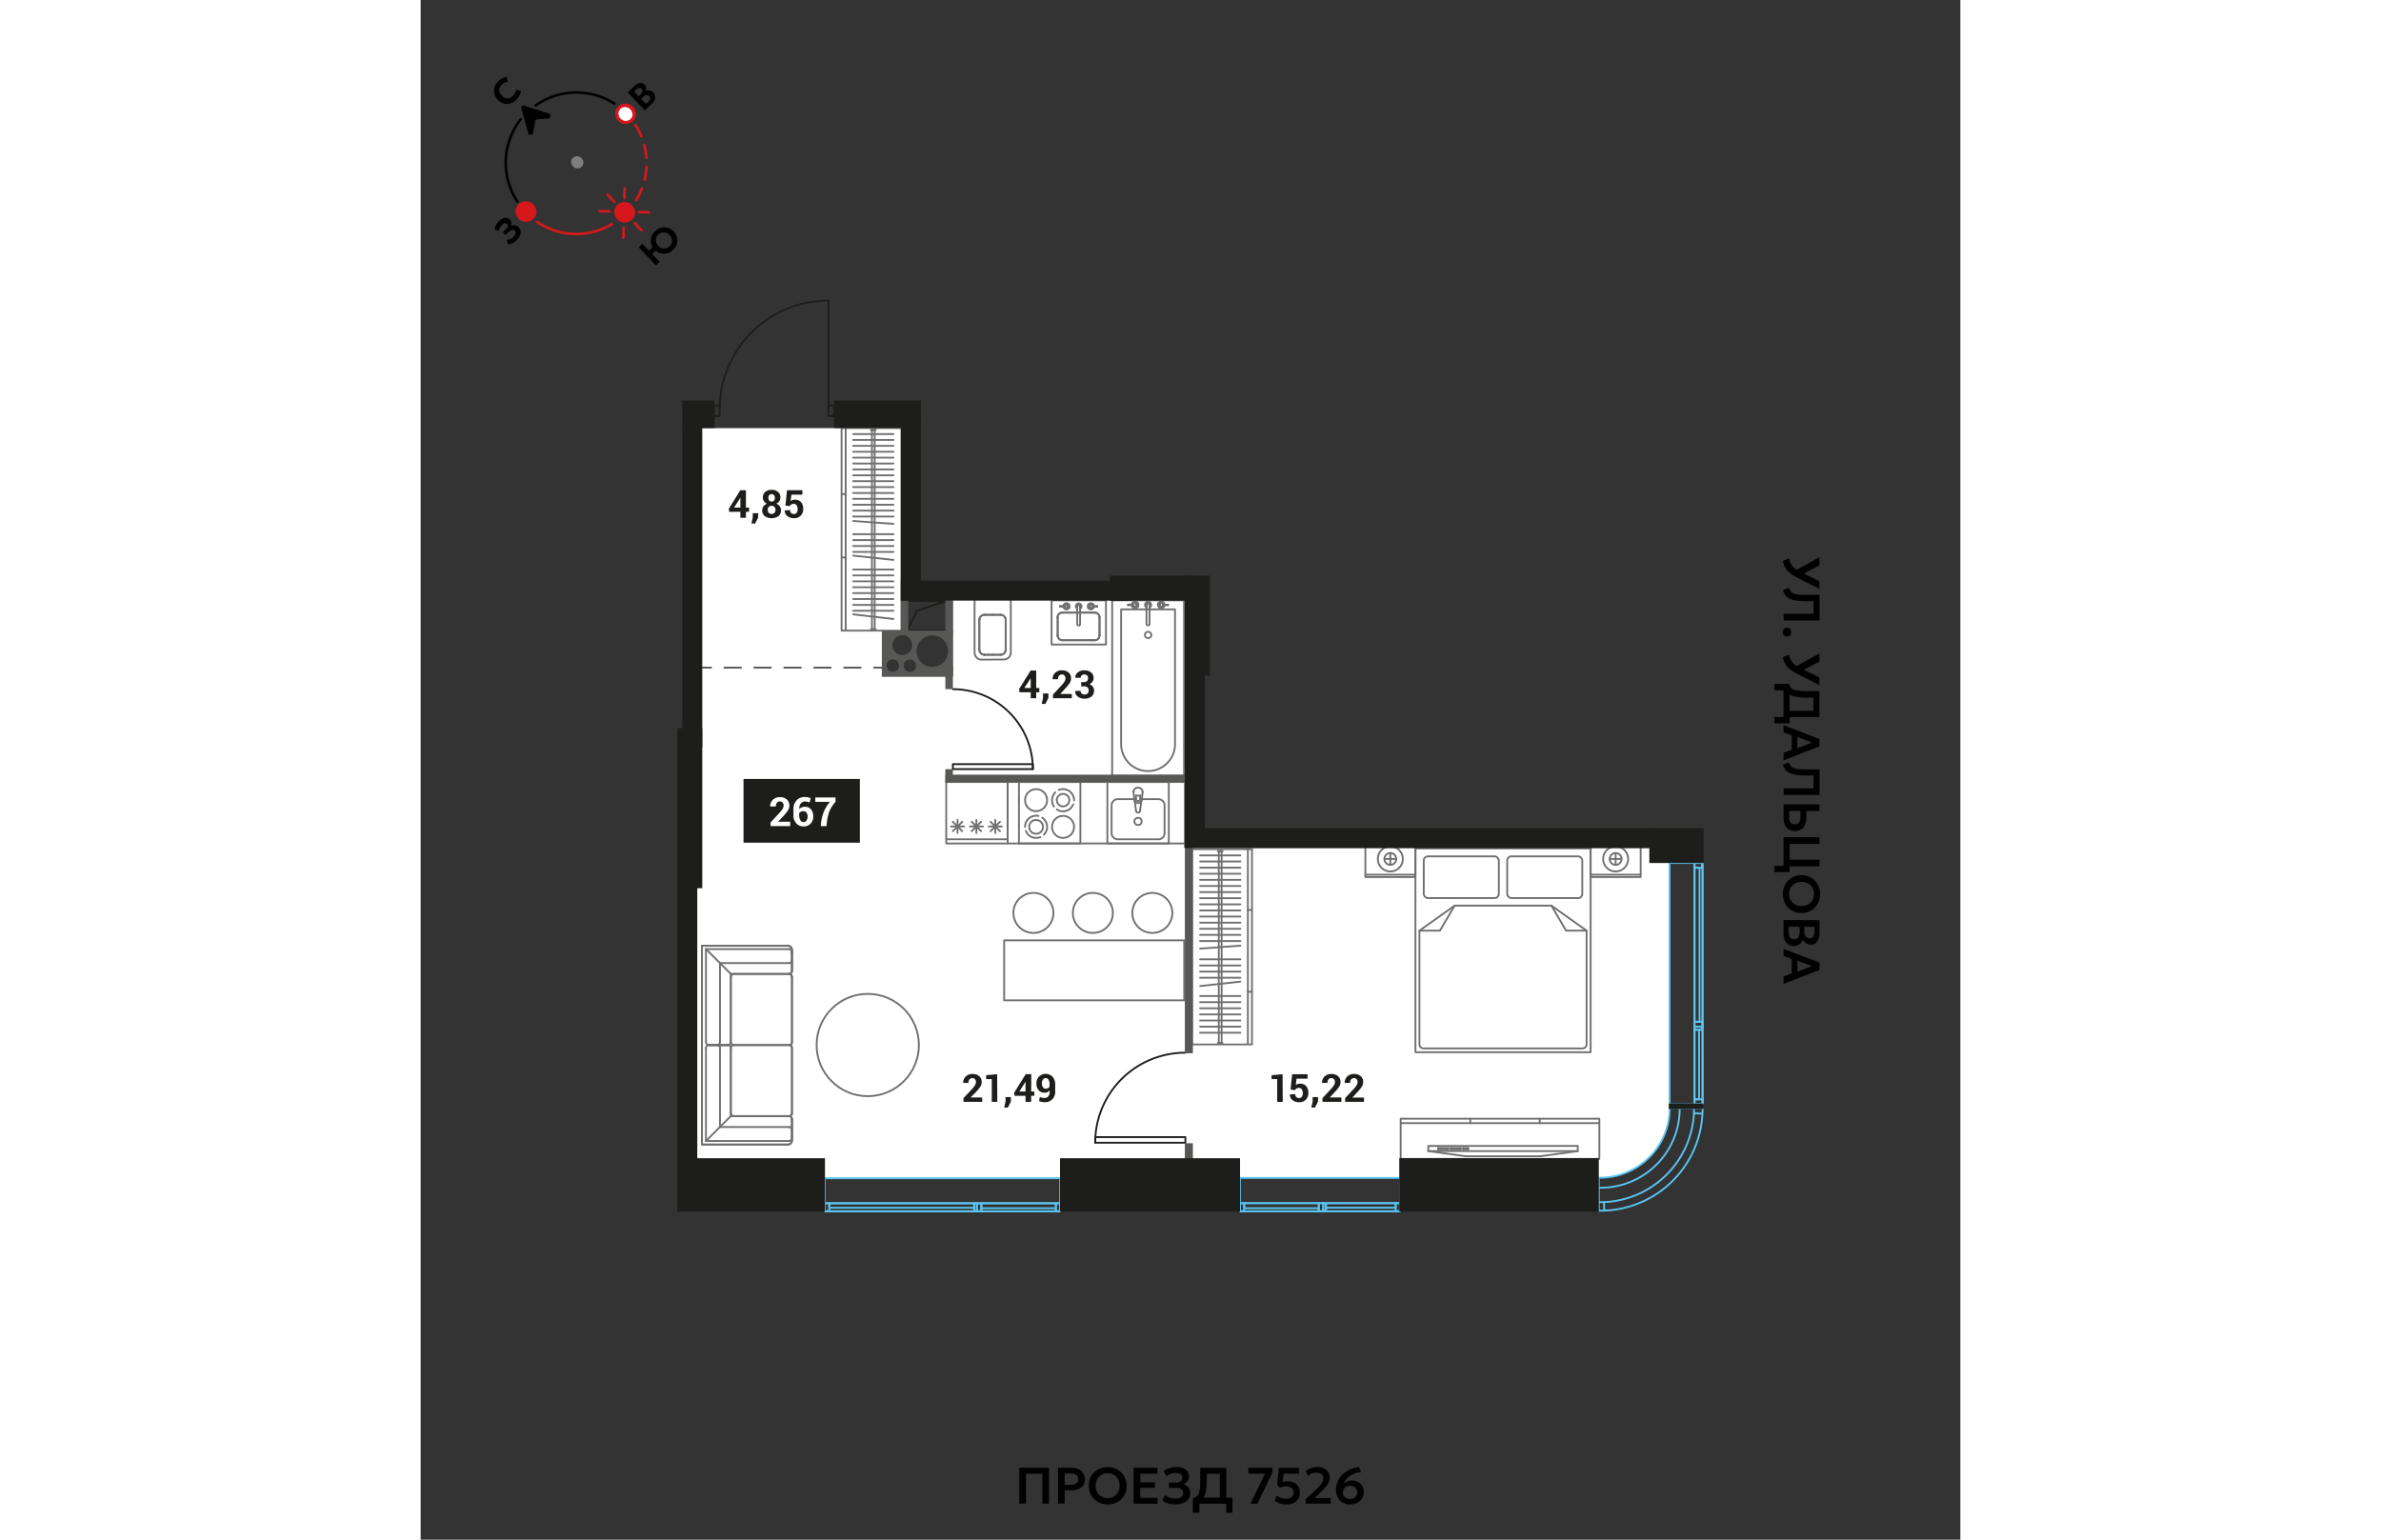 <svg xmlns="http://www.w3.org/2000/svg" viewBox="0 0 420 420" width="883" height="571"><rect x="0" y="0" width="420" height="420" fill="#333333" stroke="none"/><g id="Layer_1-4" data-name="Layer 1"><path d="M208.29,231.25V163.54H145.17v21H125.85V172.13H131V116.79H75.24V321.3H321.69a19,19,0,0,0,19-19V231.25Z" fill="#fff"/><g id="LINE"><line x1="76.74" y1="182.12" x2="79.24" y2="182.12" fill="none" stroke="#575756" stroke-linecap="round" stroke-linejoin="round" stroke-width="0.5"/><line x1="82.86" y1="182.12" x2="121.86" y2="182.12" fill="none" stroke="#575756" stroke-linecap="round" stroke-linejoin="round" stroke-width="0.5" stroke-dasharray="4.53 3.63"/><line x1="123.67" y1="182.12" x2="126.17" y2="182.12" fill="none" stroke="#575756" stroke-linecap="round" stroke-linejoin="round" stroke-width="0.5"/></g><rect x="143.37" y="213.32" width="16.76" height="16.77" fill="none" stroke="#706f6f" stroke-linecap="round" stroke-linejoin="round" stroke-width="0.5"/><line x1="156.75" y1="223.67" x2="156.75" y2="227.23" fill="none" stroke="#706f6f" stroke-linecap="round" stroke-linejoin="round" stroke-width="0.5"/><line x1="158.53" y1="225.45" x2="154.97" y2="225.45" fill="none" stroke="#706f6f" stroke-linecap="round" stroke-linejoin="round" stroke-width="0.5"/><line x1="158.03" y1="224.17" x2="155.47" y2="226.73" fill="none" stroke="#706f6f" stroke-linecap="round" stroke-linejoin="round" stroke-width="0.5"/><line x1="155.47" y1="224.17" x2="158.03" y2="226.73" fill="none" stroke="#706f6f" stroke-linecap="round" stroke-linejoin="round" stroke-width="0.5"/><line x1="151.6" y1="223.67" x2="151.6" y2="227.23" fill="none" stroke="#706f6f" stroke-linecap="round" stroke-linejoin="round" stroke-width="0.5"/><line x1="153.38" y1="225.45" x2="149.82" y2="225.45" fill="none" stroke="#706f6f" stroke-linecap="round" stroke-linejoin="round" stroke-width="0.5"/><line x1="152.88" y1="224.17" x2="150.32" y2="226.73" fill="none" stroke="#706f6f" stroke-linecap="round" stroke-linejoin="round" stroke-width="0.5"/><line x1="150.32" y1="224.17" x2="152.88" y2="226.73" fill="none" stroke="#706f6f" stroke-linecap="round" stroke-linejoin="round" stroke-width="0.5"/><line x1="146.45" y1="223.67" x2="146.45" y2="227.23" fill="none" stroke="#706f6f" stroke-linecap="round" stroke-linejoin="round" stroke-width="0.5"/><line x1="148.24" y1="225.45" x2="144.67" y2="225.45" fill="none" stroke="#706f6f" stroke-linecap="round" stroke-linejoin="round" stroke-width="0.5"/><line x1="147.73" y1="224.17" x2="145.17" y2="226.73" fill="none" stroke="#706f6f" stroke-linecap="round" stroke-linejoin="round" stroke-width="0.5"/><line x1="145.17" y1="224.17" x2="147.73" y2="226.73" fill="none" stroke="#706f6f" stroke-linecap="round" stroke-linejoin="round" stroke-width="0.5"/><line x1="143.41" y1="228.95" x2="160.05" y2="228.95" fill="none" stroke="#706f6f" stroke-linecap="round" stroke-linejoin="round" stroke-width="0.5"/><rect x="160.13" y="213.32" width="49.72" height="16.76" fill="none" stroke="#706f6f" stroke-linecap="round" stroke-linejoin="round" stroke-width="0.5"/><rect x="163.2" y="213.32" width="16.76" height="16.76" fill="none" stroke="#706f6f" stroke-linecap="round" stroke-linejoin="round" stroke-width="0.5"/><path d="M178,219.44a3.13,3.13,0,0,1-.65,1,2.56,2.56,0,0,1-.44.36,2.53,2.53,0,0,1-.51.28,2.7,2.7,0,0,1-.57.18,3,3,0,0,1-.6.06,3.08,3.08,0,0,1-.61-.06,2.7,2.7,0,0,1-.57-.18,2.53,2.53,0,0,1-.51-.28" fill="none" stroke="#706f6f" stroke-linecap="round" stroke-linejoin="round" stroke-width="0.5"/><path d="M174.06,215.49a3.43,3.43,0,0,1,.57-.17,3.08,3.08,0,0,1,.61-.06,3,3,0,0,1,.6.06,3.43,3.43,0,0,1,.57.17,3.15,3.15,0,0,1,.51.28,2.61,2.61,0,0,1,.44.37,3.13,3.13,0,0,1,.65,1,2.81,2.81,0,0,1,.18.56,3.08,3.08,0,0,1,.06.61" fill="none" stroke="#706f6f" stroke-linecap="round" stroke-linejoin="round" stroke-width="0.5"/><path d="M172.74,220a3.15,3.15,0,0,1-.28-.51,3.62,3.62,0,0,1-.17-.56,3.13,3.13,0,0,1,0-1.22,3.62,3.62,0,0,1,.17-.56,3.13,3.13,0,0,1,.65-1" fill="none" stroke="#706f6f" stroke-linecap="round" stroke-linejoin="round" stroke-width="0.5"/><circle cx="175.24" cy="218.27" r="1.71" fill="none" stroke="#706f6f" stroke-linecap="round" stroke-linejoin="round" stroke-width="0.5"/><circle cx="175.24" cy="225.56" r="3.01" fill="none" stroke="#706f6f" stroke-linecap="round" stroke-linejoin="round" stroke-width="0.5"/><circle cx="167.88" cy="218.27" r="3.01" fill="none" stroke="#706f6f" stroke-linecap="round" stroke-linejoin="round" stroke-width="0.5"/><path d="M164.87,225.56a3.08,3.08,0,0,1,.06-.61,3.62,3.62,0,0,1,.17-.56,3.13,3.13,0,0,1,.65-1,2.64,2.64,0,0,1,1-.64,2.62,2.62,0,0,1,.56-.18,3.08,3.08,0,0,1,.61-.06,2.91,2.91,0,0,1,.6.06" fill="none" stroke="#706f6f" stroke-linecap="round" stroke-linejoin="round" stroke-width="0.5"/><path d="M169.05,228.33a2.7,2.7,0,0,1-.57.18,2.91,2.91,0,0,1-.6.06,3.08,3.08,0,0,1-.61-.06,2.62,2.62,0,0,1-.56-.18,2.57,2.57,0,0,1-.52-.27,2.61,2.61,0,0,1-.44-.37,3.13,3.13,0,0,1-.65-1" fill="none" stroke="#706f6f" stroke-linecap="round" stroke-linejoin="round" stroke-width="0.5"/><path d="M169.56,223.06a4,4,0,0,1,.45.37,3.09,3.09,0,0,1,.36.45,3.15,3.15,0,0,1,.28.51,2.81,2.81,0,0,1,.18.56,3.13,3.13,0,0,1,0,1.22,2.81,2.81,0,0,1-.18.56,3.15,3.15,0,0,1-.28.51,3.09,3.09,0,0,1-.36.45" fill="none" stroke="#706f6f" stroke-linecap="round" stroke-linejoin="round" stroke-width="0.5"/><circle cx="167.88" cy="225.56" r="1.89" fill="none" stroke="#706f6f" stroke-linecap="round" stroke-linejoin="round" stroke-width="0.5"/><rect x="187.32" y="213.32" width="16.76" height="16.76" fill="none" stroke="#706f6f" stroke-linecap="round" stroke-linejoin="round" stroke-width="0.5"/><path d="M196.84,218h4.26a1.72,1.72,0,0,1,1.83,1.58v7.79a1.72,1.72,0,0,1-1.83,1.58H190.3a1.71,1.71,0,0,1-1.82-1.58v-7.79A1.71,1.71,0,0,1,190.3,218h4.34" fill="none" stroke="#706f6f" stroke-linecap="round" stroke-linejoin="round" stroke-width="0.5"/><circle cx="195.69" cy="224.07" r="0.99" fill="none" stroke="#706f6f" stroke-linecap="round" stroke-linejoin="round" stroke-width="0.5"/><line x1="194.45" y1="215.98" x2="194.45" y2="215.98" fill="none" stroke="#706f6f" stroke-linecap="round" stroke-linejoin="round" stroke-width="0.5"/><path d="M194.45,216a1.25,1.25,0,0,1,2.49,0" fill="none" stroke="#706f6f" stroke-linecap="round" stroke-linejoin="round" stroke-width="0.5"/><line x1="196.74" y1="218.07" x2="196.94" y2="215.98" fill="none" stroke="#706f6f" stroke-linecap="round" stroke-linejoin="round" stroke-width="0.5"/><line x1="196.74" y1="218.07" x2="196.74" y2="218.07" fill="none" stroke="#706f6f" stroke-linecap="round" stroke-linejoin="round" stroke-width="0.5"/><path d="M196.74,218.07a1.1,1.1,0,0,1-.16.47" fill="none" stroke="#706f6f" stroke-linecap="round" stroke-linejoin="round" stroke-width="0.5"/><line x1="196.24" y1="221.18" x2="196.58" y2="218.54" fill="none" stroke="#706f6f" stroke-linecap="round" stroke-linejoin="round" stroke-width="0.5"/><line x1="196.24" y1="221.18" x2="196.24" y2="221.18" fill="none" stroke="#706f6f" stroke-linecap="round" stroke-linejoin="round" stroke-width="0.5"/><path d="M196.24,221.18a.55.55,0,0,1-.55.49.56.56,0,0,1-.55-.49" fill="none" stroke="#706f6f" stroke-linecap="round" stroke-linejoin="round" stroke-width="0.5"/><line x1="194.81" y1="218.54" x2="195.14" y2="221.18" fill="none" stroke="#706f6f" stroke-linecap="round" stroke-linejoin="round" stroke-width="0.5"/><line x1="194.81" y1="218.54" x2="194.81" y2="218.54" fill="none" stroke="#706f6f" stroke-linecap="round" stroke-linejoin="round" stroke-width="0.5"/><path d="M194.81,218.54a1.1,1.1,0,0,1-.16-.47" fill="none" stroke="#706f6f" stroke-linecap="round" stroke-linejoin="round" stroke-width="0.5"/><line x1="194.45" y1="215.98" x2="194.65" y2="218.07" fill="none" stroke="#706f6f" stroke-linecap="round" stroke-linejoin="round" stroke-width="0.5"/><line x1="196.28" y1="217.04" x2="196.28" y2="217.83" fill="none" stroke="#706f6f" stroke-linecap="round" stroke-linejoin="round" stroke-width="0.5"/><line x1="195.11" y1="217.83" x2="195.11" y2="217.04" fill="none" stroke="#706f6f" stroke-linecap="round" stroke-linejoin="round" stroke-width="0.5"/><line x1="195.11" y1="217.04" x2="196.28" y2="217.04" fill="none" stroke="#706f6f" stroke-linecap="round" stroke-linejoin="round" stroke-width="0.5"/><path d="M196.28,217.83a.59.59,0,1,1-1.17,0" fill="none" stroke="#706f6f" stroke-linecap="round" stroke-linejoin="round" stroke-width="0.5"/><path d="M196.58,218.54a1,1,0,0,1-1.77,0" fill="none" stroke="#706f6f" stroke-linecap="round" stroke-linejoin="round" stroke-width="0.5"/><rect x="188.63" y="163.77" width="19.61" height="47.86" transform="translate(396.87 375.4) rotate(-180)" fill="none" stroke="#706f6f" stroke-linecap="round" stroke-linejoin="round" stroke-width="0.5"/><path d="M198.45,166.22h0a7.34,7.34,0,0,1,7.34,7.34v36.77a0,0,0,0,1,0,0h-14.7a0,0,0,0,1,0,0V173.58a7.36,7.36,0,0,1,7.36-7.36Z" transform="translate(396.87 376.56) rotate(180)" fill="none" stroke="#706f6f" stroke-linecap="round" stroke-linejoin="round" stroke-width="0.5"/><circle cx="198.44" cy="173.2" r="0.87" fill="none" stroke="#706f6f" stroke-linecap="round" stroke-linejoin="round" stroke-width="0.5"/><line x1="198.02" y1="165.72" x2="198.02" y2="165" fill="none" stroke="#706f6f" stroke-linecap="round" stroke-linejoin="round" stroke-width="0.5"/><path d="M198.85,165a.42.42,0,0,0-.42-.42.41.41,0,0,0-.41.42" fill="none" stroke="#706f6f" stroke-linecap="round" stroke-linejoin="round" stroke-width="0.5"/><line x1="198.85" y1="165" x2="198.85" y2="165" fill="none" stroke="#706f6f" stroke-linecap="round" stroke-linejoin="round" stroke-width="0.5"/><line x1="198.85" y1="165" x2="198.85" y2="165.72" fill="none" stroke="#706f6f" stroke-linecap="round" stroke-linejoin="round" stroke-width="0.5"/><path d="M198.85,165.72a.83.83,0,0,0,.42-.72.85.85,0,0,0-.84-.84.84.84,0,0,0-.83.84.83.83,0,0,0,.42.72" fill="none" stroke="#706f6f" stroke-linecap="round" stroke-linejoin="round" stroke-width="0.5"/><line x1="198.02" y1="165.72" x2="198.02" y2="165.72" fill="none" stroke="#706f6f" stroke-linecap="round" stroke-linejoin="round" stroke-width="0.5"/><path d="M198,165v5.17a.43.43,0,0,0,.43.43h0a.4.4,0,0,0,.4-.4V165" fill="none" stroke="#706f6f" stroke-linecap="round" stroke-linejoin="round" stroke-width="0.5"/><path d="M198.85,165a.42.42,0,0,0-.42-.42.41.41,0,0,0-.41.42" fill="none" stroke="#706f6f" stroke-linecap="round" stroke-linejoin="round" stroke-width="0.5"/><line x1="198.02" y1="165" x2="198.02" y2="165" fill="none" stroke="#706f6f" stroke-linecap="round" stroke-linejoin="round" stroke-width="0.5"/><path d="M194.38,164.93a3,3,0,0,0-.42,0" fill="none" stroke="#706f6f" stroke-linecap="round" stroke-linejoin="round" stroke-width="0.5"/><path d="M195.34,165a.49.49,0,0,0-.49-.49.48.48,0,0,0-.47.42" fill="none" stroke="#706f6f" stroke-linecap="round" stroke-linejoin="round" stroke-width="0.5"/><path d="M194.38,165.06a.48.48,0,0,0,.47.42.49.49,0,0,0,.49-.48" fill="none" stroke="#706f6f" stroke-linecap="round" stroke-linejoin="round" stroke-width="0.5"/><path d="M194,165.1l.42,0" fill="none" stroke="#706f6f" stroke-linecap="round" stroke-linejoin="round" stroke-width="0.5"/><line x1="193.96" y1="165.1" x2="193.96" y2="165.1" fill="none" stroke="#706f6f" stroke-linecap="round" stroke-linejoin="round" stroke-width="0.5"/><line x1="193.96" y1="165.1" x2="193.96" y2="165.1" fill="none" stroke="#706f6f" stroke-linecap="round" stroke-linejoin="round" stroke-width="0.5"/><line x1="193.96" y1="165.1" x2="193.96" y2="165.1" fill="none" stroke="#706f6f" stroke-linecap="round" stroke-linejoin="round" stroke-width="0.5"/><path d="M194,165.1a.9.9,0,0,0,1.8-.1.91.91,0,0,0-.91-.91.9.9,0,0,0-.89.81" fill="none" stroke="#706f6f" stroke-linecap="round" stroke-linejoin="round" stroke-width="0.5"/><line x1="193.96" y1="164.9" x2="193.96" y2="164.9" fill="none" stroke="#706f6f" stroke-linecap="round" stroke-linejoin="round" stroke-width="0.5"/><path d="M195.34,165a.49.49,0,1,0-1,0" fill="none" stroke="#706f6f" stroke-linecap="round" stroke-linejoin="round" stroke-width="0.5"/><path d="M194.37,165a.49.49,0,0,0,1,0" fill="none" stroke="#706f6f" stroke-linecap="round" stroke-linejoin="round" stroke-width="0.5"/><path d="M193,165s0,0,0,.05a.05.05,0,0,0,0,.05" fill="none" stroke="#706f6f" stroke-linecap="round" stroke-linejoin="round" stroke-width="0.5"/><line x1="193.01" y1="165.05" x2="193.01" y2="165.05" fill="none" stroke="#706f6f" stroke-linecap="round" stroke-linejoin="round" stroke-width="0.5"/><path d="M193,165.05a6.3,6.3,0,0,0,.75,0,4.3,4.3,0,0,0,.62,0" fill="none" stroke="#706f6f" stroke-linecap="round" stroke-linejoin="round" stroke-width="0.5"/><line x1="194.38" y1="165.06" x2="194.38" y2="165.06" fill="none" stroke="#706f6f" stroke-linecap="round" stroke-linejoin="round" stroke-width="0.5"/><path d="M194.38,164.93a.15.15,0,0,0,0,.07.13.13,0,0,0,0,.06" fill="none" stroke="#706f6f" stroke-linecap="round" stroke-linejoin="round" stroke-width="0.5"/><line x1="194.38" y1="164.93" x2="194.38" y2="164.93" fill="none" stroke="#706f6f" stroke-linecap="round" stroke-linejoin="round" stroke-width="0.5"/><path d="M194.38,164.93c-.21,0-.41,0-.62,0a4.73,4.73,0,0,0-.75,0" fill="none" stroke="#706f6f" stroke-linecap="round" stroke-linejoin="round" stroke-width="0.5"/><line x1="193.01" y1="164.95" x2="193.01" y2="164.95" fill="none" stroke="#706f6f" stroke-linecap="round" stroke-linejoin="round" stroke-width="0.5"/><line x1="202.91" y1="164.9" x2="202.91" y2="164.9" fill="none" stroke="#706f6f" stroke-linecap="round" stroke-linejoin="round" stroke-width="0.5"/><path d="M202.91,164.9a.9.9,0,1,0,0,.2" fill="none" stroke="#706f6f" stroke-linecap="round" stroke-linejoin="round" stroke-width="0.5"/><line x1="202.91" y1="165.1" x2="202.91" y2="165.1" fill="none" stroke="#706f6f" stroke-linecap="round" stroke-linejoin="round" stroke-width="0.5"/><line x1="202.91" y1="165.1" x2="202.91" y2="165.1" fill="none" stroke="#706f6f" stroke-linecap="round" stroke-linejoin="round" stroke-width="0.5"/><line x1="202.91" y1="165.1" x2="202.91" y2="165.1" fill="none" stroke="#706f6f" stroke-linecap="round" stroke-linejoin="round" stroke-width="0.5"/><path d="M202.49,165.06l.42,0" fill="none" stroke="#706f6f" stroke-linecap="round" stroke-linejoin="round" stroke-width="0.5"/><path d="M201.53,165a.49.49,0,0,0,.48.48.49.49,0,0,0,.48-.41" fill="none" stroke="#706f6f" stroke-linecap="round" stroke-linejoin="round" stroke-width="0.5"/><path d="M202.49,164.93a.48.48,0,0,0-1,.07" fill="none" stroke="#706f6f" stroke-linecap="round" stroke-linejoin="round" stroke-width="0.5"/><path d="M202.91,164.9a3,3,0,0,0-.42,0" fill="none" stroke="#706f6f" stroke-linecap="round" stroke-linejoin="round" stroke-width="0.5"/><path d="M201.53,165a.49.49,0,0,0,.48.48.48.48,0,0,0,.48-.48" fill="none" stroke="#706f6f" stroke-linecap="round" stroke-linejoin="round" stroke-width="0.5"/><path d="M202.49,165a.48.48,0,0,0-.48-.49.49.49,0,0,0-.48.49" fill="none" stroke="#706f6f" stroke-linecap="round" stroke-linejoin="round" stroke-width="0.5"/><line x1="203.85" y1="164.95" x2="203.85" y2="164.95" fill="none" stroke="#706f6f" stroke-linecap="round" stroke-linejoin="round" stroke-width="0.5"/><path d="M203.85,165a4.65,4.65,0,0,0-.75,0c-.2,0-.41,0-.61,0" fill="none" stroke="#706f6f" stroke-linecap="round" stroke-linejoin="round" stroke-width="0.5"/><line x1="202.49" y1="164.93" x2="202.49" y2="164.93" fill="none" stroke="#706f6f" stroke-linecap="round" stroke-linejoin="round" stroke-width="0.5"/><path d="M202.49,165.06v-.13" fill="none" stroke="#706f6f" stroke-linecap="round" stroke-linejoin="round" stroke-width="0.5"/><line x1="202.49" y1="165.06" x2="202.49" y2="165.06" fill="none" stroke="#706f6f" stroke-linecap="round" stroke-linejoin="round" stroke-width="0.5"/><path d="M202.49,165.06a4.17,4.17,0,0,0,.61,0,6.16,6.16,0,0,0,.75,0" fill="none" stroke="#706f6f" stroke-linecap="round" stroke-linejoin="round" stroke-width="0.5"/><line x1="203.85" y1="165.05" x2="203.85" y2="165.05" fill="none" stroke="#706f6f" stroke-linecap="round" stroke-linejoin="round" stroke-width="0.5"/><path d="M203.85,165.05a.05.05,0,0,0,0-.05s0-.05,0-.05" fill="none" stroke="#706f6f" stroke-linecap="round" stroke-linejoin="round" stroke-width="0.5"/><rect x="172.1" y="163.77" width="14.84" height="12.05" transform="translate(359.04 339.59) rotate(-180)" fill="none" stroke="#706f6f" stroke-linecap="round" stroke-linejoin="round" stroke-width="0.5"/><line x1="183.05" y1="167.11" x2="183.91" y2="167.11" fill="none" stroke="#706f6f" stroke-linecap="round" stroke-linejoin="round" stroke-width="0.5"/><line x1="183.05" y1="167.11" x2="183.91" y2="167.11" fill="none" stroke="#706f6f" stroke-linecap="round" stroke-linejoin="round" stroke-width="0.5"/><line x1="185.18" y1="168.45" x2="185.18" y2="168.45" fill="none" stroke="#706f6f" stroke-linecap="round" stroke-linejoin="round" stroke-width="0.5"/><line x1="185.18" y1="168.45" x2="185.18" y2="173.32" fill="none" stroke="#706f6f" stroke-linecap="round" stroke-linejoin="round" stroke-width="0.5"/><line x1="185.18" y1="168.45" x2="185.18" y2="173.32" fill="none" stroke="#706f6f" stroke-linecap="round" stroke-linejoin="round" stroke-width="0.5"/><line x1="183.91" y1="174.65" x2="183.91" y2="174.65" fill="none" stroke="#706f6f" stroke-linecap="round" stroke-linejoin="round" stroke-width="0.5"/><line x1="183.91" y1="174.65" x2="183.05" y2="174.65" fill="none" stroke="#706f6f" stroke-linecap="round" stroke-linejoin="round" stroke-width="0.5"/><line x1="183.91" y1="174.65" x2="183.05" y2="174.65" fill="none" stroke="#706f6f" stroke-linecap="round" stroke-linejoin="round" stroke-width="0.5"/><line x1="183.05" y1="174.65" x2="175.04" y2="174.65" fill="none" stroke="#706f6f" stroke-linecap="round" stroke-linejoin="round" stroke-width="0.5"/><line x1="183.05" y1="174.65" x2="175.04" y2="174.65" fill="none" stroke="#706f6f" stroke-linecap="round" stroke-linejoin="round" stroke-width="0.5"/><line x1="173.77" y1="173.32" x2="173.77" y2="173.32" fill="none" stroke="#706f6f" stroke-linecap="round" stroke-linejoin="round" stroke-width="0.5"/><line x1="173.77" y1="173.32" x2="173.77" y2="168.45" fill="none" stroke="#706f6f" stroke-linecap="round" stroke-linejoin="round" stroke-width="0.5"/><line x1="173.77" y1="173.32" x2="173.77" y2="168.45" fill="none" stroke="#706f6f" stroke-linecap="round" stroke-linejoin="round" stroke-width="0.5"/><line x1="175.04" y1="167.11" x2="175.04" y2="167.11" fill="none" stroke="#706f6f" stroke-linecap="round" stroke-linejoin="round" stroke-width="0.5"/><line x1="175.04" y1="167.11" x2="183.05" y2="167.11" fill="none" stroke="#706f6f" stroke-linecap="round" stroke-linejoin="round" stroke-width="0.5"/><line x1="175.04" y1="167.11" x2="183.05" y2="167.11" fill="none" stroke="#706f6f" stroke-linecap="round" stroke-linejoin="round" stroke-width="0.5"/><path d="M185.18,168.45a1.31,1.31,0,0,0-1.27-1.34" fill="none" stroke="#706f6f" stroke-linecap="round" stroke-linejoin="round" stroke-width="0.5"/><path d="M185.18,168.45a1.31,1.31,0,0,0-1.27-1.34" fill="none" stroke="#706f6f" stroke-linecap="round" stroke-linejoin="round" stroke-width="0.5"/><path d="M183.91,174.65a1.3,1.3,0,0,0,1.27-1.33" fill="none" stroke="#706f6f" stroke-linecap="round" stroke-linejoin="round" stroke-width="0.5"/><path d="M183.91,174.65a1.3,1.3,0,0,0,1.27-1.33" fill="none" stroke="#706f6f" stroke-linecap="round" stroke-linejoin="round" stroke-width="0.5"/><path d="M173.77,173.32a1.3,1.3,0,0,0,1.27,1.33" fill="none" stroke="#706f6f" stroke-linecap="round" stroke-linejoin="round" stroke-width="0.5"/><path d="M173.77,173.32a1.3,1.3,0,0,0,1.27,1.33" fill="none" stroke="#706f6f" stroke-linecap="round" stroke-linejoin="round" stroke-width="0.5"/><path d="M175,167.11a1.31,1.31,0,0,0-1.27,1.34" fill="none" stroke="#706f6f" stroke-linecap="round" stroke-linejoin="round" stroke-width="0.5"/><path d="M175,167.11a1.31,1.31,0,0,0-1.27,1.34" fill="none" stroke="#706f6f" stroke-linecap="round" stroke-linejoin="round" stroke-width="0.5"/><line x1="179.1" y1="166.07" x2="179.1" y2="165.4" fill="none" stroke="#706f6f" stroke-linecap="round" stroke-linejoin="round" stroke-width="0.5"/><path d="M179.88,165.4a.38.38,0,0,0-.39-.39.39.39,0,0,0-.39.39" fill="none" stroke="#706f6f" stroke-linecap="round" stroke-linejoin="round" stroke-width="0.5"/><line x1="179.88" y1="165.4" x2="179.88" y2="165.4" fill="none" stroke="#706f6f" stroke-linecap="round" stroke-linejoin="round" stroke-width="0.5"/><line x1="179.88" y1="165.4" x2="179.88" y2="166.07" fill="none" stroke="#706f6f" stroke-linecap="round" stroke-linejoin="round" stroke-width="0.5"/><path d="M179.88,166.07a.78.78,0,1,0-1.17-.67.81.81,0,0,0,.39.67" fill="none" stroke="#706f6f" stroke-linecap="round" stroke-linejoin="round" stroke-width="0.5"/><line x1="179.1" y1="166.07" x2="179.1" y2="166.07" fill="none" stroke="#706f6f" stroke-linecap="round" stroke-linejoin="round" stroke-width="0.5"/><path d="M179.1,165.4v4.81a.41.41,0,0,0,.41.41h0a.38.38,0,0,0,.37-.37V165.4" fill="none" stroke="#706f6f" stroke-linecap="round" stroke-linejoin="round" stroke-width="0.5"/><path d="M179.88,165.4a.38.38,0,0,0-.39-.39.39.39,0,0,0-.39.39" fill="none" stroke="#706f6f" stroke-linecap="round" stroke-linejoin="round" stroke-width="0.5"/><line x1="179.1" y1="165.4" x2="179.1" y2="165.4" fill="none" stroke="#706f6f" stroke-linecap="round" stroke-linejoin="round" stroke-width="0.5"/><path d="M175.72,165.33l-.4,0" fill="none" stroke="#706f6f" stroke-linecap="round" stroke-linejoin="round" stroke-width="0.5"/><path d="M176.61,165.4a.45.45,0,0,0-.45-.45.46.46,0,0,0-.45.38" fill="none" stroke="#706f6f" stroke-linecap="round" stroke-linejoin="round" stroke-width="0.5"/><path d="M175.72,165.46a.43.43,0,0,0,.44.38.45.45,0,0,0,.45-.44" fill="none" stroke="#706f6f" stroke-linecap="round" stroke-linejoin="round" stroke-width="0.5"/><path d="M175.32,165.49l.39,0" fill="none" stroke="#706f6f" stroke-linecap="round" stroke-linejoin="round" stroke-width="0.5"/><line x1="175.32" y1="165.49" x2="175.32" y2="165.49" fill="none" stroke="#706f6f" stroke-linecap="round" stroke-linejoin="round" stroke-width="0.5"/><line x1="175.32" y1="165.49" x2="175.32" y2="165.49" fill="none" stroke="#706f6f" stroke-linecap="round" stroke-linejoin="round" stroke-width="0.5"/><line x1="175.32" y1="165.49" x2="175.32" y2="165.49" fill="none" stroke="#706f6f" stroke-linecap="round" stroke-linejoin="round" stroke-width="0.5"/><path d="M175.32,165.49a.85.85,0,1,0,0-.19" fill="none" stroke="#706f6f" stroke-linecap="round" stroke-linejoin="round" stroke-width="0.5"/><line x1="175.32" y1="165.3" x2="175.32" y2="165.3" fill="none" stroke="#706f6f" stroke-linecap="round" stroke-linejoin="round" stroke-width="0.5"/><path d="M176.61,165.4a.45.45,0,0,0-.45-.45.45.45,0,0,0-.45.45" fill="none" stroke="#706f6f" stroke-linecap="round" stroke-linejoin="round" stroke-width="0.5"/><path d="M175.71,165.4a.45.45,0,0,0,.45.44.45.45,0,0,0,.45-.44" fill="none" stroke="#706f6f" stroke-linecap="round" stroke-linejoin="round" stroke-width="0.5"/><path d="M174.44,165.35a.09.09,0,0,0,0,.05l0,0" fill="none" stroke="#706f6f" stroke-linecap="round" stroke-linejoin="round" stroke-width="0.5"/><line x1="174.44" y1="165.44" x2="174.44" y2="165.44" fill="none" stroke="#706f6f" stroke-linecap="round" stroke-linejoin="round" stroke-width="0.5"/><path d="M174.44,165.44a4.12,4.12,0,0,0,.7.05l.57,0" fill="none" stroke="#706f6f" stroke-linecap="round" stroke-linejoin="round" stroke-width="0.5"/><line x1="175.72" y1="165.46" x2="175.72" y2="165.46" fill="none" stroke="#706f6f" stroke-linecap="round" stroke-linejoin="round" stroke-width="0.5"/><path d="M175.72,165.33a.15.15,0,0,0,0,.07.13.13,0,0,0,0,.06" fill="none" stroke="#706f6f" stroke-linecap="round" stroke-linejoin="round" stroke-width="0.5"/><line x1="175.72" y1="165.33" x2="175.72" y2="165.33" fill="none" stroke="#706f6f" stroke-linecap="round" stroke-linejoin="round" stroke-width="0.5"/><path d="M175.72,165.33l-.58,0a5.62,5.62,0,0,0-.7,0" fill="none" stroke="#706f6f" stroke-linecap="round" stroke-linejoin="round" stroke-width="0.5"/><line x1="174.44" y1="165.35" x2="174.44" y2="165.35" fill="none" stroke="#706f6f" stroke-linecap="round" stroke-linejoin="round" stroke-width="0.5"/><line x1="183.66" y1="165.3" x2="183.66" y2="165.3" fill="none" stroke="#706f6f" stroke-linecap="round" stroke-linejoin="round" stroke-width="0.5"/><path d="M183.66,165.3a.85.85,0,1,0,0,.19" fill="none" stroke="#706f6f" stroke-linecap="round" stroke-linejoin="round" stroke-width="0.5"/><line x1="183.66" y1="165.49" x2="183.66" y2="165.49" fill="none" stroke="#706f6f" stroke-linecap="round" stroke-linejoin="round" stroke-width="0.5"/><line x1="183.66" y1="165.49" x2="183.66" y2="165.49" fill="none" stroke="#706f6f" stroke-linecap="round" stroke-linejoin="round" stroke-width="0.5"/><line x1="183.66" y1="165.49" x2="183.66" y2="165.49" fill="none" stroke="#706f6f" stroke-linecap="round" stroke-linejoin="round" stroke-width="0.5"/><path d="M183.27,165.46l.39,0" fill="none" stroke="#706f6f" stroke-linecap="round" stroke-linejoin="round" stroke-width="0.5"/><path d="M182.38,165.4a.45.45,0,0,0,.89.06" fill="none" stroke="#706f6f" stroke-linecap="round" stroke-linejoin="round" stroke-width="0.5"/><path d="M183.27,165.33a.44.44,0,0,0-.44-.38.45.45,0,0,0-.45.45" fill="none" stroke="#706f6f" stroke-linecap="round" stroke-linejoin="round" stroke-width="0.5"/><path d="M183.66,165.3l-.39,0" fill="none" stroke="#706f6f" stroke-linecap="round" stroke-linejoin="round" stroke-width="0.5"/><path d="M182.38,165.4a.45.45,0,0,0,.9,0" fill="none" stroke="#706f6f" stroke-linecap="round" stroke-linejoin="round" stroke-width="0.5"/><path d="M183.28,165.4a.45.45,0,0,0-.45-.45.45.45,0,0,0-.45.45" fill="none" stroke="#706f6f" stroke-linecap="round" stroke-linejoin="round" stroke-width="0.5"/><line x1="184.54" y1="165.35" x2="184.54" y2="165.35" fill="none" stroke="#706f6f" stroke-linecap="round" stroke-linejoin="round" stroke-width="0.5"/><path d="M184.54,165.35a5.36,5.36,0,0,0-.7,0,5.44,5.44,0,0,0-.57,0" fill="none" stroke="#706f6f" stroke-linecap="round" stroke-linejoin="round" stroke-width="0.5"/><line x1="183.27" y1="165.33" x2="183.27" y2="165.33" fill="none" stroke="#706f6f" stroke-linecap="round" stroke-linejoin="round" stroke-width="0.5"/><path d="M183.27,165.46s0,0,0-.06,0-.05,0-.07" fill="none" stroke="#706f6f" stroke-linecap="round" stroke-linejoin="round" stroke-width="0.5"/><line x1="183.27" y1="165.46" x2="183.27" y2="165.46" fill="none" stroke="#706f6f" stroke-linecap="round" stroke-linejoin="round" stroke-width="0.5"/><path d="M183.27,165.46l.57,0a4,4,0,0,0,.7-.05" fill="none" stroke="#706f6f" stroke-linecap="round" stroke-linejoin="round" stroke-width="0.5"/><line x1="184.54" y1="165.44" x2="184.54" y2="165.44" fill="none" stroke="#706f6f" stroke-linecap="round" stroke-linejoin="round" stroke-width="0.5"/><path d="M184.54,165.44s0,0,0,0,0-.05,0-.05" fill="none" stroke="#706f6f" stroke-linecap="round" stroke-linejoin="round" stroke-width="0.5"/><path d="M156,179.93h-3a1.9,1.9,0,0,1-1.9-1.91V162.74h9.88V178a1.9,1.9,0,0,1-1.9,1.91h-3Z" fill="none" stroke="#706f6f" stroke-linecap="round" stroke-linejoin="round" stroke-width="0.5"/><line x1="155.99" y1="167.71" x2="153.79" y2="167.71" fill="none" stroke="#706f6f" stroke-linecap="round" stroke-linejoin="round" stroke-width="0.5"/><line x1="155.99" y1="167.71" x2="153.79" y2="167.71" fill="none" stroke="#706f6f" stroke-linecap="round" stroke-linejoin="round" stroke-width="0.5"/><line x1="152.4" y1="169.11" x2="152.4" y2="169.11" fill="none" stroke="#706f6f" stroke-linecap="round" stroke-linejoin="round" stroke-width="0.5"/><line x1="152.4" y1="169.11" x2="152.4" y2="177.21" fill="none" stroke="#706f6f" stroke-linecap="round" stroke-linejoin="round" stroke-width="0.5"/><line x1="152.4" y1="169.11" x2="152.4" y2="177.21" fill="none" stroke="#706f6f" stroke-linecap="round" stroke-linejoin="round" stroke-width="0.5"/><line x1="153.78" y1="178.61" x2="153.78" y2="178.61" fill="none" stroke="#706f6f" stroke-linecap="round" stroke-linejoin="round" stroke-width="0.5"/><line x1="153.78" y1="178.61" x2="155.99" y2="178.61" fill="none" stroke="#706f6f" stroke-linecap="round" stroke-linejoin="round" stroke-width="0.5"/><line x1="153.78" y1="178.61" x2="155.99" y2="178.61" fill="none" stroke="#706f6f" stroke-linecap="round" stroke-linejoin="round" stroke-width="0.5"/><line x1="155.99" y1="178.61" x2="158.2" y2="178.61" fill="none" stroke="#706f6f" stroke-linecap="round" stroke-linejoin="round" stroke-width="0.5"/><line x1="155.99" y1="178.61" x2="158.2" y2="178.61" fill="none" stroke="#706f6f" stroke-linecap="round" stroke-linejoin="round" stroke-width="0.5"/><line x1="159.58" y1="177.21" x2="159.58" y2="177.21" fill="none" stroke="#706f6f" stroke-linecap="round" stroke-linejoin="round" stroke-width="0.5"/><line x1="159.58" y1="177.21" x2="159.58" y2="169.11" fill="none" stroke="#706f6f" stroke-linecap="round" stroke-linejoin="round" stroke-width="0.5"/><line x1="159.58" y1="177.21" x2="159.58" y2="169.11" fill="none" stroke="#706f6f" stroke-linecap="round" stroke-linejoin="round" stroke-width="0.5"/><line x1="158.2" y1="167.71" x2="158.2" y2="167.71" fill="none" stroke="#706f6f" stroke-linecap="round" stroke-linejoin="round" stroke-width="0.5"/><line x1="158.2" y1="167.71" x2="155.99" y2="167.71" fill="none" stroke="#706f6f" stroke-linecap="round" stroke-linejoin="round" stroke-width="0.5"/><line x1="158.2" y1="167.71" x2="155.99" y2="167.71" fill="none" stroke="#706f6f" stroke-linecap="round" stroke-linejoin="round" stroke-width="0.5"/><path d="M152.4,169.11a1.39,1.39,0,0,1,1.38-1.4" fill="none" stroke="#706f6f" stroke-linecap="round" stroke-linejoin="round" stroke-width="0.5"/><path d="M152.4,169.11a1.39,1.39,0,0,1,1.38-1.4" fill="none" stroke="#706f6f" stroke-linecap="round" stroke-linejoin="round" stroke-width="0.5"/><path d="M153.78,178.61a1.39,1.39,0,0,1-1.38-1.4" fill="none" stroke="#706f6f" stroke-linecap="round" stroke-linejoin="round" stroke-width="0.5"/><path d="M153.78,178.61a1.39,1.39,0,0,1-1.38-1.4" fill="none" stroke="#706f6f" stroke-linecap="round" stroke-linejoin="round" stroke-width="0.5"/><path d="M159.58,177.21a1.39,1.39,0,0,1-1.38,1.4" fill="none" stroke="#706f6f" stroke-linecap="round" stroke-linejoin="round" stroke-width="0.5"/><path d="M159.58,177.21a1.39,1.39,0,0,1-1.38,1.4" fill="none" stroke="#706f6f" stroke-linecap="round" stroke-linejoin="round" stroke-width="0.5"/><path d="M158.2,167.71a1.39,1.39,0,0,1,1.38,1.4" fill="none" stroke="#706f6f" stroke-linecap="round" stroke-linejoin="round" stroke-width="0.5"/><path d="M158.2,167.71a1.39,1.39,0,0,1,1.38,1.4" fill="none" stroke="#706f6f" stroke-linecap="round" stroke-linejoin="round" stroke-width="0.5"/><g id="LINE-2" data-name="LINE"><rect x="159.17" y="256.51" width="49.11" height="16.37" fill="none" stroke="#706f6f" stroke-linecap="round" stroke-linejoin="round" stroke-width="0.5"/></g><g id="CIRCLE"><circle cx="183.37" cy="249.03" r="5.46" fill="none" stroke="#706f6f" stroke-linecap="round" stroke-linejoin="round" stroke-width="0.5"/></g><g id="CIRCLE-2" data-name="CIRCLE"><circle cx="199.59" cy="249.03" r="5.46" fill="none" stroke="#706f6f" stroke-linecap="round" stroke-linejoin="round" stroke-width="0.5"/></g><g id="CIRCLE-3" data-name="CIRCLE"><circle cx="167.15" cy="249.03" r="5.46" fill="none" stroke="#706f6f" stroke-linecap="round" stroke-linejoin="round" stroke-width="0.5"/></g><path d="M101.29,310v1.11a1.12,1.12,0,0,1-1.12,1.11H76.74V258h23.43a1.12,1.12,0,0,1,1.12,1.11v5.78h0a.82.82,0,0,1-.82.82h0a.82.82,0,0,1,.82.82v17.83a.74.74,0,0,1-.74.74h0a.74.74,0,0,1,.74.74v17.84a.82.82,0,0,1-.82.81h0a.82.82,0,0,1,.82.82h0V310Z" fill="none" stroke="#706f6f" stroke-linecap="round" stroke-linejoin="round" stroke-width="0.5"/><line x1="101.28" y1="264.86" x2="101.28" y2="259.72" fill="none" stroke="#706f6f" stroke-linecap="round" stroke-linejoin="round" stroke-width="0.5"/><line x1="100.46" y1="265.68" x2="85.43" y2="265.68" fill="none" stroke="#706f6f" stroke-linecap="round" stroke-linejoin="round" stroke-width="0.5"/><line x1="84.61" y1="266.5" x2="84.61" y2="284.25" fill="none" stroke="#706f6f" stroke-linecap="round" stroke-linejoin="round" stroke-width="0.5"/><line x1="77.83" y1="258.9" x2="100.46" y2="258.9" fill="none" stroke="#706f6f" stroke-linecap="round" stroke-linejoin="round" stroke-width="0.5"/><line x1="101.28" y1="259.72" x2="101.28" y2="264.86" fill="none" stroke="#706f6f" stroke-linecap="round" stroke-linejoin="round" stroke-width="0.5"/><line x1="100.46" y1="265.68" x2="84.61" y2="265.68" fill="none" stroke="#706f6f" stroke-linecap="round" stroke-linejoin="round" stroke-width="0.5"/><line x1="84.61" y1="265.68" x2="84.61" y2="284.25" fill="none" stroke="#706f6f" stroke-linecap="round" stroke-linejoin="round" stroke-width="0.5"/><line x1="83.79" y1="285.07" x2="78.65" y2="285.07" fill="none" stroke="#706f6f" stroke-linecap="round" stroke-linejoin="round" stroke-width="0.5"/><line x1="77.83" y1="284.25" x2="77.83" y2="258.9" fill="none" stroke="#706f6f" stroke-linecap="round" stroke-linejoin="round" stroke-width="0.5"/><line x1="100.46" y1="262.72" x2="81.65" y2="262.72" fill="none" stroke="#706f6f" stroke-linecap="round" stroke-linejoin="round" stroke-width="0.5"/><line x1="81.65" y1="262.72" x2="81.65" y2="284.26" fill="none" stroke="#706f6f" stroke-linecap="round" stroke-linejoin="round" stroke-width="0.5"/><line x1="84.61" y1="265.68" x2="77.83" y2="258.9" fill="none" stroke="#706f6f" stroke-linecap="round" stroke-linejoin="round" stroke-width="0.5"/><path d="M101.28,266.5a.82.82,0,0,0-.82-.82" fill="none" stroke="#706f6f" stroke-linecap="round" stroke-linejoin="round" stroke-width="0.5"/><path d="M85.43,265.68a.82.82,0,0,0-.82.82" fill="none" stroke="#706f6f" stroke-linecap="round" stroke-linejoin="round" stroke-width="0.5"/><path d="M84.61,284.25a.82.82,0,0,0,.82.82" fill="none" stroke="#706f6f" stroke-linecap="round" stroke-linejoin="round" stroke-width="0.5"/><path d="M101.28,259.72a.82.82,0,0,0-.82-.82" fill="none" stroke="#706f6f" stroke-linecap="round" stroke-linejoin="round" stroke-width="0.5"/><path d="M100.46,265.68a.82.82,0,0,0,.82-.82" fill="none" stroke="#706f6f" stroke-linecap="round" stroke-linejoin="round" stroke-width="0.5"/><path d="M83.79,285.07a.82.82,0,0,0,.82-.82" fill="none" stroke="#706f6f" stroke-linecap="round" stroke-linejoin="round" stroke-width="0.5"/><path d="M77.83,284.25a.82.82,0,0,0,.82.82" fill="none" stroke="#706f6f" stroke-linecap="round" stroke-linejoin="round" stroke-width="0.5"/><path d="M100.46,262.72a.82.82,0,0,0,.82-.82" fill="none" stroke="#706f6f" stroke-linecap="round" stroke-linejoin="round" stroke-width="0.5"/><path d="M80.83,285.07a.82.82,0,0,0,.82-.82" fill="none" stroke="#706f6f" stroke-linecap="round" stroke-linejoin="round" stroke-width="0.5"/><line x1="78.65" y1="285.07" x2="83.79" y2="285.07" fill="none" stroke="#706f6f" stroke-linecap="round" stroke-linejoin="round" stroke-width="0.5"/><path d="M85.43,285.07h15.11a.74.74,0,0,0,.74-.74V266.5" fill="none" stroke="#706f6f" stroke-linecap="round" stroke-linejoin="round" stroke-width="0.5"/><path d="M101.29,260.19v-1.11a1.12,1.12,0,0,0-1.12-1.11H76.74v27.1" fill="none" stroke="#706f6f" stroke-linecap="round" stroke-linejoin="round" stroke-width="0.5"/><line x1="101.28" y1="305.28" x2="101.28" y2="310.43" fill="none" stroke="#706f6f" stroke-linecap="round" stroke-linejoin="round" stroke-width="0.5"/><line x1="100.46" y1="304.46" x2="85.43" y2="304.46" fill="none" stroke="#706f6f" stroke-linecap="round" stroke-linejoin="round" stroke-width="0.5"/><line x1="84.61" y1="303.65" x2="84.61" y2="285.89" fill="none" stroke="#706f6f" stroke-linecap="round" stroke-linejoin="round" stroke-width="0.5"/><line x1="77.83" y1="311.24" x2="100.46" y2="311.24" fill="none" stroke="#706f6f" stroke-linecap="round" stroke-linejoin="round" stroke-width="0.5"/><line x1="101.28" y1="310.43" x2="101.28" y2="305.28" fill="none" stroke="#706f6f" stroke-linecap="round" stroke-linejoin="round" stroke-width="0.5"/><line x1="100.46" y1="304.46" x2="84.61" y2="304.46" fill="none" stroke="#706f6f" stroke-linecap="round" stroke-linejoin="round" stroke-width="0.5"/><line x1="84.61" y1="304.46" x2="84.61" y2="285.89" fill="none" stroke="#706f6f" stroke-linecap="round" stroke-linejoin="round" stroke-width="0.5"/><line x1="83.79" y1="285.07" x2="78.65" y2="285.07" fill="none" stroke="#706f6f" stroke-linecap="round" stroke-linejoin="round" stroke-width="0.5"/><line x1="77.83" y1="285.89" x2="77.83" y2="311.24" fill="none" stroke="#706f6f" stroke-linecap="round" stroke-linejoin="round" stroke-width="0.5"/><line x1="100.46" y1="307.43" x2="81.65" y2="307.43" fill="none" stroke="#706f6f" stroke-linecap="round" stroke-linejoin="round" stroke-width="0.5"/><line x1="81.65" y1="307.43" x2="81.65" y2="285.89" fill="none" stroke="#706f6f" stroke-linecap="round" stroke-linejoin="round" stroke-width="0.5"/><line x1="84.61" y1="304.46" x2="77.83" y2="311.24" fill="none" stroke="#706f6f" stroke-linecap="round" stroke-linejoin="round" stroke-width="0.5"/><path d="M101.28,303.65a.82.82,0,0,1-.82.81" fill="none" stroke="#706f6f" stroke-linecap="round" stroke-linejoin="round" stroke-width="0.5"/><path d="M85.43,304.46a.82.82,0,0,1-.82-.81" fill="none" stroke="#706f6f" stroke-linecap="round" stroke-linejoin="round" stroke-width="0.5"/><path d="M84.61,285.89a.82.82,0,0,1,.82-.82" fill="none" stroke="#706f6f" stroke-linecap="round" stroke-linejoin="round" stroke-width="0.5"/><path d="M101.28,310.43a.82.82,0,0,1-.82.82" fill="none" stroke="#706f6f" stroke-linecap="round" stroke-linejoin="round" stroke-width="0.5"/><path d="M100.46,304.46a.82.82,0,0,1,.82.82" fill="none" stroke="#706f6f" stroke-linecap="round" stroke-linejoin="round" stroke-width="0.5"/><path d="M83.79,285.07a.82.82,0,0,1,.82.82" fill="none" stroke="#706f6f" stroke-linecap="round" stroke-linejoin="round" stroke-width="0.5"/><path d="M77.83,285.89a.82.82,0,0,1,.82-.82" fill="none" stroke="#706f6f" stroke-linecap="round" stroke-linejoin="round" stroke-width="0.5"/><path d="M100.46,307.43a.82.82,0,0,1,.82.82" fill="none" stroke="#706f6f" stroke-linecap="round" stroke-linejoin="round" stroke-width="0.5"/><path d="M80.83,285.07a.82.82,0,0,1,.82.82" fill="none" stroke="#706f6f" stroke-linecap="round" stroke-linejoin="round" stroke-width="0.5"/><line x1="78.65" y1="285.07" x2="83.79" y2="285.07" fill="none" stroke="#706f6f" stroke-linecap="round" stroke-linejoin="round" stroke-width="0.5"/><path d="M85.43,285.07h15.11a.74.74,0,0,1,.74.74v17.84" fill="none" stroke="#706f6f" stroke-linecap="round" stroke-linejoin="round" stroke-width="0.5"/><path d="M101.29,310v1.11a1.12,1.12,0,0,1-1.12,1.11H76.74v-27.1" fill="none" stroke="#706f6f" stroke-linecap="round" stroke-linejoin="round" stroke-width="0.5"/><rect x="267.33" y="305.16" width="54.2" height="10.97" transform="translate(588.86 621.29) rotate(180)" fill="none" stroke="#706f6f" stroke-linecap="round" stroke-linejoin="round" stroke-width="0.5"/><line x1="267.44" y1="306.38" x2="321.46" y2="306.38" fill="none" stroke="#706f6f" stroke-linecap="round" stroke-linejoin="round" stroke-width="0.5"/><line x1="305.26" y1="306.38" x2="305.26" y2="305.24" fill="none" stroke="#706f6f" stroke-linecap="round" stroke-linejoin="round" stroke-width="0.5"/><line x1="286.33" y1="306.38" x2="286.33" y2="305.24" fill="none" stroke="#706f6f" stroke-linecap="round" stroke-linejoin="round" stroke-width="0.5"/><polygon points="285.06 315.41 305.44 315.41 305.44 315.41 315.64 314 315.64 312.6 274.86 312.6 274.86 312.6 274.86 314 285.05 315.41 285.06 315.41" fill="none" stroke="#706f6f" stroke-linecap="round" stroke-linejoin="round" stroke-width="0.5"/><line x1="277.58" y1="313.16" x2="280.3" y2="313.16" fill="none" stroke="#706f6f" stroke-linecap="round" stroke-linejoin="round" stroke-width="0.5"/><line x1="280.3" y1="313.16" x2="280.3" y2="313.51" fill="none" stroke="#706f6f" stroke-linecap="round" stroke-linejoin="round" stroke-width="0.5"/><line x1="280.3" y1="313.51" x2="277.58" y2="313.51" fill="none" stroke="#706f6f" stroke-linecap="round" stroke-linejoin="round" stroke-width="0.5"/><line x1="277.58" y1="313.51" x2="277.58" y2="313.16" fill="none" stroke="#706f6f" stroke-linecap="round" stroke-linejoin="round" stroke-width="0.5"/><line x1="280.98" y1="313.16" x2="283.7" y2="313.16" fill="none" stroke="#706f6f" stroke-linecap="round" stroke-linejoin="round" stroke-width="0.5"/><line x1="283.7" y1="313.16" x2="283.7" y2="313.51" fill="none" stroke="#706f6f" stroke-linecap="round" stroke-linejoin="round" stroke-width="0.5"/><line x1="283.7" y1="313.51" x2="280.98" y2="313.51" fill="none" stroke="#706f6f" stroke-linecap="round" stroke-linejoin="round" stroke-width="0.5"/><line x1="280.98" y1="313.51" x2="280.98" y2="313.16" fill="none" stroke="#706f6f" stroke-linecap="round" stroke-linejoin="round" stroke-width="0.5"/><line x1="284.38" y1="313.16" x2="285.73" y2="313.16" fill="none" stroke="#706f6f" stroke-linecap="round" stroke-linejoin="round" stroke-width="0.5"/><line x1="285.74" y1="313.16" x2="285.74" y2="313.51" fill="none" stroke="#706f6f" stroke-linecap="round" stroke-linejoin="round" stroke-width="0.5"/><line x1="285.74" y1="313.51" x2="284.38" y2="313.51" fill="none" stroke="#706f6f" stroke-linecap="round" stroke-linejoin="round" stroke-width="0.5"/><line x1="284.38" y1="313.51" x2="284.38" y2="313.16" fill="none" stroke="#706f6f" stroke-linecap="round" stroke-linejoin="round" stroke-width="0.5"/><line x1="315.64" y1="314" x2="274.86" y2="314" fill="none" stroke="#706f6f" stroke-linecap="round" stroke-linejoin="round" stroke-width="0.5"/><circle cx="121.96" cy="285.07" r="13.95" fill="none" stroke="#706f6f" stroke-linecap="round" stroke-linejoin="round" stroke-width="0.5"/><rect x="319.14" y="230.14" width="13.65" height="9.1" fill="none" stroke="#706f6f" stroke-linecap="round" stroke-linejoin="round" stroke-width="0.5"/><rect x="257.7" y="230.14" width="13.65" height="9.1" fill="none" stroke="#706f6f" stroke-linecap="round" stroke-linejoin="round" stroke-width="0.5"/><rect x="271.36" y="230.14" width="47.79" height="56.89" fill="none" stroke="#706f6f" stroke-linecap="round" stroke-linejoin="round" stroke-width="0.5"/><rect x="273.63" y="233.6" width="20.48" height="11.38" rx="1.14" fill="none" stroke="#706f6f" stroke-linecap="round" stroke-linejoin="round" stroke-width="0.5"/><rect x="296.39" y="233.6" width="20.48" height="11.38" rx="1.14" fill="none" stroke="#706f6f" stroke-linecap="round" stroke-linejoin="round" stroke-width="0.5"/><path d="M316.91,286H273.59a1.14,1.14,0,0,1-1.14-1.14V253.87l9.6-6.83h26.4l9.6,6.83v30.95A1.14,1.14,0,0,1,316.91,286Z" fill="none" stroke="#706f6f" stroke-linecap="round" stroke-linejoin="round" stroke-width="0.5"/><polyline points="318.05 253.87 312.46 253.87 308.45 247.04" fill="none" stroke="#706f6f" stroke-linecap="round" stroke-linejoin="round" stroke-width="0.5"/><polyline points="272.45 253.87 278.04 253.87 282.05 247.04" fill="none" stroke="#706f6f" stroke-linecap="round" stroke-linejoin="round" stroke-width="0.5"/><line x1="257.72" y1="238.6" x2="271.32" y2="238.6" fill="none" stroke="#706f6f" stroke-linecap="round" stroke-linejoin="round" stroke-width="0.5"/><line x1="319.14" y1="238.6" x2="332.75" y2="238.6" fill="none" stroke="#706f6f" stroke-linecap="round" stroke-linejoin="round" stroke-width="0.5"/><circle cx="325.97" cy="234.31" r="3.42" fill="none" stroke="#706f6f" stroke-linecap="round" stroke-linejoin="round" stroke-width="0.5"/><circle cx="325.97" cy="234.31" r="1.62" fill="none" stroke="#706f6f" stroke-linecap="round" stroke-linejoin="round" stroke-width="0.5"/><line x1="325.97" y1="232.74" x2="325.97" y2="235.88" fill="none" stroke="#706f6f" stroke-linecap="round" stroke-linejoin="round" stroke-width="0.5"/><line x1="324.42" y1="234.31" x2="327.53" y2="234.31" fill="none" stroke="#706f6f" stroke-linecap="round" stroke-linejoin="round" stroke-width="0.5"/><circle cx="264.51" cy="234.31" r="3.42" fill="none" stroke="#706f6f" stroke-linecap="round" stroke-linejoin="round" stroke-width="0.5"/><circle cx="264.51" cy="234.31" r="1.62" fill="none" stroke="#706f6f" stroke-linecap="round" stroke-linejoin="round" stroke-width="0.5"/><line x1="264.51" y1="232.74" x2="264.51" y2="235.88" fill="none" stroke="#706f6f" stroke-linecap="round" stroke-linejoin="round" stroke-width="0.5"/><line x1="262.95" y1="234.31" x2="266.06" y2="234.31" fill="none" stroke="#706f6f" stroke-linecap="round" stroke-linejoin="round" stroke-width="0.5"/><line x1="319.14" y1="231.43" x2="271.36" y2="231.43" fill="none" stroke="#706f6f" stroke-linecap="round" stroke-linejoin="round" stroke-width="0.5"/><rect x="191.95" y="250.09" width="53.27" height="16.37" transform="translate(476.86 39.69) rotate(90)" fill="none" stroke="#706f6f" stroke-linecap="round" stroke-linejoin="round" stroke-width="0.5"/><line x1="225.65" y1="284.73" x2="225.65" y2="231.66" fill="none" stroke="#706f6f" stroke-linecap="round" stroke-linejoin="round" stroke-width="0.5"/><line x1="225.6" y1="270.52" x2="226.69" y2="270.52" fill="none" stroke="#706f6f" stroke-linecap="round" stroke-linejoin="round" stroke-width="0.5"/><line x1="225.6" y1="248.21" x2="226.69" y2="248.21" fill="none" stroke="#706f6f" stroke-linecap="round" stroke-linejoin="round" stroke-width="0.5"/><polygon points="218.72 232.08 217.5 232.08 217.5 232.25 218.72 232.25 218.72 232.08" fill="none" stroke="#706f6f" stroke-linecap="round" stroke-linejoin="round" stroke-width="0.5"/><polygon points="218.72 284.48 217.5 284.48 217.5 284.65 218.72 284.65 218.72 284.48" fill="none" stroke="#706f6f" stroke-linecap="round" stroke-linejoin="round" stroke-width="0.5"/><line x1="218.49" y1="284.36" x2="218.49" y2="232.25" fill="none" stroke="#706f6f" stroke-linecap="round" stroke-linejoin="round" stroke-width="0.5"/><line x1="217.72" y1="284.36" x2="217.72" y2="232.25" fill="none" stroke="#706f6f" stroke-linecap="round" stroke-linejoin="round" stroke-width="0.5"/><line x1="212.61" y1="281.72" x2="223.61" y2="281.72" fill="none" stroke="#706f6f" stroke-linecap="round" stroke-linejoin="round" stroke-width="0.5"/><line x1="212.61" y1="280.05" x2="223.61" y2="280.05" fill="none" stroke="#706f6f" stroke-linecap="round" stroke-linejoin="round" stroke-width="0.5"/><line x1="212.61" y1="278.38" x2="223.61" y2="278.38" fill="none" stroke="#706f6f" stroke-linecap="round" stroke-linejoin="round" stroke-width="0.5"/><line x1="212.61" y1="276.72" x2="223.61" y2="276.72" fill="none" stroke="#706f6f" stroke-linecap="round" stroke-linejoin="round" stroke-width="0.5"/><line x1="212.61" y1="275.05" x2="223.61" y2="275.05" fill="none" stroke="#706f6f" stroke-linecap="round" stroke-linejoin="round" stroke-width="0.5"/><line x1="212.61" y1="273.38" x2="223.61" y2="273.38" fill="none" stroke="#706f6f" stroke-linecap="round" stroke-linejoin="round" stroke-width="0.5"/><line x1="212.61" y1="271.71" x2="223.61" y2="271.71" fill="none" stroke="#706f6f" stroke-linecap="round" stroke-linejoin="round" stroke-width="0.5"/><line x1="212.63" y1="268.98" x2="223.58" y2="267.78" fill="none" stroke="#706f6f" stroke-linecap="round" stroke-linejoin="round" stroke-width="0.5"/><line x1="212.61" y1="266.71" x2="223.61" y2="266.71" fill="none" stroke="#706f6f" stroke-linecap="round" stroke-linejoin="round" stroke-width="0.5"/><line x1="212.61" y1="265.04" x2="223.61" y2="265.04" fill="none" stroke="#706f6f" stroke-linecap="round" stroke-linejoin="round" stroke-width="0.5"/><line x1="212.61" y1="263.37" x2="223.61" y2="263.37" fill="none" stroke="#706f6f" stroke-linecap="round" stroke-linejoin="round" stroke-width="0.5"/><line x1="212.61" y1="261.7" x2="223.61" y2="261.7" fill="none" stroke="#706f6f" stroke-linecap="round" stroke-linejoin="round" stroke-width="0.5"/><line x1="212.62" y1="258.77" x2="223.6" y2="257.96" fill="none" stroke="#706f6f" stroke-linecap="round" stroke-linejoin="round" stroke-width="0.5"/><line x1="212.61" y1="256.7" x2="223.61" y2="256.7" fill="none" stroke="#706f6f" stroke-linecap="round" stroke-linejoin="round" stroke-width="0.5"/><line x1="212.61" y1="255.03" x2="223.61" y2="255.03" fill="none" stroke="#706f6f" stroke-linecap="round" stroke-linejoin="round" stroke-width="0.5"/><line x1="212.61" y1="253.36" x2="223.61" y2="253.36" fill="none" stroke="#706f6f" stroke-linecap="round" stroke-linejoin="round" stroke-width="0.5"/><line x1="212.61" y1="251.69" x2="223.61" y2="251.69" fill="none" stroke="#706f6f" stroke-linecap="round" stroke-linejoin="round" stroke-width="0.5"/><line x1="212.61" y1="250.02" x2="223.61" y2="250.02" fill="none" stroke="#706f6f" stroke-linecap="round" stroke-linejoin="round" stroke-width="0.5"/><line x1="212.61" y1="248.36" x2="223.61" y2="248.36" fill="none" stroke="#706f6f" stroke-linecap="round" stroke-linejoin="round" stroke-width="0.5"/><line x1="212.61" y1="246.69" x2="223.61" y2="246.69" fill="none" stroke="#706f6f" stroke-linecap="round" stroke-linejoin="round" stroke-width="0.5"/><line x1="212.61" y1="245.02" x2="223.61" y2="245.02" fill="none" stroke="#706f6f" stroke-linecap="round" stroke-linejoin="round" stroke-width="0.5"/><line x1="212.61" y1="243.35" x2="223.61" y2="243.35" fill="none" stroke="#706f6f" stroke-linecap="round" stroke-linejoin="round" stroke-width="0.5"/><line x1="212.61" y1="241.68" x2="223.61" y2="241.68" fill="none" stroke="#706f6f" stroke-linecap="round" stroke-linejoin="round" stroke-width="0.5"/><line x1="212.61" y1="240.01" x2="223.61" y2="240.01" fill="none" stroke="#706f6f" stroke-linecap="round" stroke-linejoin="round" stroke-width="0.5"/><line x1="212.61" y1="238.35" x2="223.61" y2="238.35" fill="none" stroke="#706f6f" stroke-linecap="round" stroke-linejoin="round" stroke-width="0.5"/><line x1="212.61" y1="236.68" x2="223.61" y2="236.68" fill="none" stroke="#706f6f" stroke-linecap="round" stroke-linejoin="round" stroke-width="0.5"/><line x1="212.61" y1="235.01" x2="223.61" y2="235.01" fill="none" stroke="#706f6f" stroke-linecap="round" stroke-linejoin="round" stroke-width="0.5"/><line x1="212.61" y1="233.34" x2="223.61" y2="233.34" fill="none" stroke="#706f6f" stroke-linecap="round" stroke-linejoin="round" stroke-width="0.5"/><rect x="95.38" y="136.21" width="55.25" height="16.37" transform="translate(267.4 21.4) rotate(90)" fill="none" stroke="#706f6f" stroke-linecap="round" stroke-linejoin="round" stroke-width="0.5"/><line x1="115.94" y1="171.85" x2="115.94" y2="116.79" fill="none" stroke="#706f6f" stroke-linecap="round" stroke-linejoin="round" stroke-width="0.5"/><line x1="115.99" y1="152.08" x2="114.9" y2="152.08" fill="none" stroke="#706f6f" stroke-linecap="round" stroke-linejoin="round" stroke-width="0.5"/><line x1="115.99" y1="134.78" x2="114.9" y2="134.78" fill="none" stroke="#706f6f" stroke-linecap="round" stroke-linejoin="round" stroke-width="0.5"/><polygon points="122.87 117.19 124.09 117.19 124.09 117.35 122.87 117.35 122.87 117.19" fill="none" stroke="#706f6f" stroke-linecap="round" stroke-linejoin="round" stroke-width="0.5"/><polygon points="122.87 171.61 124.09 171.61 124.09 171.77 122.87 171.77 122.87 171.61" fill="none" stroke="#706f6f" stroke-linecap="round" stroke-linejoin="round" stroke-width="0.5"/><line x1="123.1" y1="171.5" x2="123.1" y2="117.35" fill="none" stroke="#706f6f" stroke-linecap="round" stroke-linejoin="round" stroke-width="0.5"/><line x1="123.86" y1="171.5" x2="123.86" y2="117.35" fill="none" stroke="#706f6f" stroke-linecap="round" stroke-linejoin="round" stroke-width="0.5"/><line x1="128.95" y1="168.85" x2="118.01" y2="167.59" fill="none" stroke="#706f6f" stroke-linecap="round" stroke-linejoin="round" stroke-width="0.5"/><line x1="128.98" y1="166.61" x2="117.98" y2="166.61" fill="none" stroke="#706f6f" stroke-linecap="round" stroke-linejoin="round" stroke-width="0.5"/><line x1="128.98" y1="165.01" x2="117.98" y2="165.01" fill="none" stroke="#706f6f" stroke-linecap="round" stroke-linejoin="round" stroke-width="0.5"/><line x1="128.98" y1="163.4" x2="117.98" y2="163.4" fill="none" stroke="#706f6f" stroke-linecap="round" stroke-linejoin="round" stroke-width="0.5"/><line x1="128.98" y1="161.79" x2="117.98" y2="161.79" fill="none" stroke="#706f6f" stroke-linecap="round" stroke-linejoin="round" stroke-width="0.5"/><line x1="128.98" y1="160.19" x2="117.98" y2="160.19" fill="none" stroke="#706f6f" stroke-linecap="round" stroke-linejoin="round" stroke-width="0.5"/><line x1="128.98" y1="158.58" x2="117.98" y2="158.58" fill="none" stroke="#706f6f" stroke-linecap="round" stroke-linejoin="round" stroke-width="0.5"/><line x1="128.98" y1="156.97" x2="117.98" y2="156.97" fill="none" stroke="#706f6f" stroke-linecap="round" stroke-linejoin="round" stroke-width="0.5"/><line x1="128.98" y1="155.37" x2="117.98" y2="155.37" fill="none" stroke="#706f6f" stroke-linecap="round" stroke-linejoin="round" stroke-width="0.5"/><line x1="128.95" y1="152.73" x2="118.01" y2="151.57" fill="none" stroke="#706f6f" stroke-linecap="round" stroke-linejoin="round" stroke-width="0.5"/><line x1="128.98" y1="150.55" x2="117.98" y2="150.55" fill="none" stroke="#706f6f" stroke-linecap="round" stroke-linejoin="round" stroke-width="0.5"/><line x1="128.98" y1="148.94" x2="117.98" y2="148.94" fill="none" stroke="#706f6f" stroke-linecap="round" stroke-linejoin="round" stroke-width="0.5"/><line x1="128.98" y1="147.33" x2="117.98" y2="147.33" fill="none" stroke="#706f6f" stroke-linecap="round" stroke-linejoin="round" stroke-width="0.5"/><line x1="128.98" y1="145.72" x2="117.98" y2="145.72" fill="none" stroke="#706f6f" stroke-linecap="round" stroke-linejoin="round" stroke-width="0.5"/><line x1="128.97" y1="142.9" x2="117.99" y2="142.12" fill="none" stroke="#706f6f" stroke-linecap="round" stroke-linejoin="round" stroke-width="0.5"/><line x1="128.98" y1="140.9" x2="117.98" y2="140.9" fill="none" stroke="#706f6f" stroke-linecap="round" stroke-linejoin="round" stroke-width="0.5"/><line x1="128.98" y1="139.3" x2="117.98" y2="139.3" fill="none" stroke="#706f6f" stroke-linecap="round" stroke-linejoin="round" stroke-width="0.5"/><line x1="128.98" y1="137.69" x2="117.98" y2="137.69" fill="none" stroke="#706f6f" stroke-linecap="round" stroke-linejoin="round" stroke-width="0.5"/><line x1="128.98" y1="136.08" x2="117.98" y2="136.08" fill="none" stroke="#706f6f" stroke-linecap="round" stroke-linejoin="round" stroke-width="0.5"/><line x1="128.98" y1="134.48" x2="117.98" y2="134.48" fill="none" stroke="#706f6f" stroke-linecap="round" stroke-linejoin="round" stroke-width="0.5"/><line x1="128.98" y1="132.87" x2="117.98" y2="132.87" fill="none" stroke="#706f6f" stroke-linecap="round" stroke-linejoin="round" stroke-width="0.5"/><line x1="128.98" y1="131.26" x2="117.98" y2="131.26" fill="none" stroke="#706f6f" stroke-linecap="round" stroke-linejoin="round" stroke-width="0.5"/><line x1="128.98" y1="129.66" x2="117.98" y2="129.66" fill="none" stroke="#706f6f" stroke-linecap="round" stroke-linejoin="round" stroke-width="0.5"/><line x1="128.98" y1="128.05" x2="117.98" y2="128.05" fill="none" stroke="#706f6f" stroke-linecap="round" stroke-linejoin="round" stroke-width="0.5"/><line x1="128.98" y1="126.44" x2="117.98" y2="126.44" fill="none" stroke="#706f6f" stroke-linecap="round" stroke-linejoin="round" stroke-width="0.5"/><line x1="128.98" y1="124.84" x2="117.98" y2="124.84" fill="none" stroke="#706f6f" stroke-linecap="round" stroke-linejoin="round" stroke-width="0.5"/><line x1="128.98" y1="123.23" x2="117.98" y2="123.23" fill="none" stroke="#706f6f" stroke-linecap="round" stroke-linejoin="round" stroke-width="0.5"/><line x1="128.98" y1="121.62" x2="117.98" y2="121.62" fill="none" stroke="#706f6f" stroke-linecap="round" stroke-linejoin="round" stroke-width="0.5"/><line x1="128.98" y1="120.01" x2="117.98" y2="120.01" fill="none" stroke="#706f6f" stroke-linecap="round" stroke-linejoin="round" stroke-width="0.5"/><line x1="128.98" y1="118.41" x2="117.98" y2="118.41" fill="none" stroke="#706f6f" stroke-linecap="round" stroke-linejoin="round" stroke-width="0.5"/><g id="LINE-3" data-name="LINE"><line x1="135.42" y1="166.57" x2="143.61" y2="163.84" fill="none" stroke="#1d1d1b" stroke-linecap="round" stroke-linejoin="round" stroke-width="0.5"/></g><g id="LINE-4" data-name="LINE"><line x1="143.61" y1="163.84" x2="132.7" y2="163.84" fill="none" stroke="#1d1d1b" stroke-linecap="round" stroke-linejoin="round" stroke-width="0.5"/></g><g id="LINE-5" data-name="LINE"><line x1="132.7" y1="163.84" x2="132.7" y2="172.02" fill="none" stroke="#1d1d1b" stroke-linecap="round" stroke-linejoin="round" stroke-width="0.5"/></g><g id="LINE-6" data-name="LINE"><line x1="132.7" y1="172.02" x2="135.42" y2="166.57" fill="none" stroke="#1d1d1b" stroke-linecap="round" stroke-linejoin="round" stroke-width="0.5"/></g><g id="LINE-7" data-name="LINE"><line x1="132.7" y1="163.84" x2="143.61" y2="163.84" fill="none" stroke="#1d1d1b" stroke-linecap="round" stroke-linejoin="round" stroke-width="0.5"/></g><g id="LINE-8" data-name="LINE"><line x1="143.61" y1="163.84" x2="143.61" y2="172.02" fill="none" stroke="#1d1d1b" stroke-linecap="round" stroke-linejoin="round" stroke-width="0.5"/></g><g id="LINE-9" data-name="LINE"><line x1="143.61" y1="172.02" x2="132.7" y2="172.02" fill="none" stroke="#1d1d1b" stroke-linecap="round" stroke-linejoin="round" stroke-width="0.5"/></g><g id="LINE-10" data-name="LINE"><line x1="132.7" y1="172.02" x2="132.7" y2="163.84" fill="none" stroke="#1d1d1b" stroke-linecap="round" stroke-linejoin="round" stroke-width="0.5"/></g><path d="M125.8,184.58h19.38V172H125.8Zm3-4.71a1.7,1.7,0,1,1-1.69,1.7A1.7,1.7,0,0,1,128.79,179.87Zm2.59-6.61a2.71,2.71,0,1,1-2.71,2.71A2.71,2.71,0,0,1,131.38,173.26Zm8.2,8.66a4.3,4.3,0,1,1,4.3-4.3A4.31,4.31,0,0,1,139.58,181.92Zm-6.14,1.38a1.7,1.7,0,1,1,1.7-1.7A1.7,1.7,0,0,1,133.44,183.3Z" fill="#575756"/><g id="ARC"><path d="M167,209.81A21.81,21.81,0,0,0,145.18,188" fill="none" stroke="#1d1d1b" stroke-linecap="round" stroke-linejoin="round" stroke-width="0.5"/></g><g id="LINE-11" data-name="LINE"><rect x="145.17" y="208.45" width="21.83" height="1.36" fill="none" stroke="#1d1d1b" stroke-linecap="round" stroke-linejoin="round" stroke-width="0.5"/></g><g id="ARC-2" data-name="ARC"><path d="M184,311.72a24.55,24.55,0,0,1,24.56-24.55" fill="none" stroke="#1d1d1b" stroke-linecap="round" stroke-linejoin="round" stroke-width="0.5"/></g><g id="LINE-12" data-name="LINE"><rect x="184.04" y="310.19" width="24.56" height="1.53" fill="none" stroke="#1d1d1b" stroke-linecap="round" stroke-linejoin="round" stroke-width="0.5"/></g><g id="LINE-13" data-name="LINE"><line x1="111.24" y1="111.68" x2="111.24" y2="82" fill="none" stroke="#1d1d1b" stroke-linecap="round" stroke-linejoin="round" stroke-width="0.5"/></g><g id="ARC-3" data-name="ARC"><path d="M111.24,82a29.68,29.68,0,0,0-29.69,29.68" fill="none" stroke="#1d1d1b" stroke-linecap="round" stroke-linejoin="round" stroke-width="0.5"/></g><rect x="80.03" y="110.6" width="1.55" height="2.89" transform="translate(161.6 224.09) rotate(180)" fill="none" stroke="#1d1d1b" stroke-linecap="round" stroke-linejoin="round" stroke-width="0.5"/><rect x="111.24" y="110.6" width="1.55" height="2.89" transform="translate(224.02 224.09) rotate(180)" fill="none" stroke="#1d1d1b" stroke-linecap="round" stroke-linejoin="round" stroke-width="0.5"/><rect x="143.13" y="163.54" width="2.05" height="9.71" fill="#575756"/><rect x="143.13" y="181.57" width="2.05" height="6.42" fill="#575756"/><rect x="143.13" y="209.81" width="2.05" height="3.55" fill="#575756"/><rect x="130.98" y="163.54" width="2.05" height="9.09" fill="#575756"/><rect x="143.13" y="211.32" width="67.53" height="2.05" fill="#575756"/><rect x="208.46" y="229.27" width="2.19" height="58.04" fill="#575756"/><rect x="208.46" y="311.86" width="2.19" height="4.59" fill="#575756"/><rect x="112.79" y="109.27" width="23.65" height="7.5" fill="#1d1d1b"/><rect x="130.98" y="113.49" width="5.46" height="50.35" fill="#1d1d1b"/><rect x="130.98" y="158.38" width="63.03" height="5.46" fill="#1d1d1b"/><rect x="208.46" y="183.28" width="5.46" height="46.73" fill="#1d1d1b"/><rect x="270.05" y="164.32" width="5.46" height="128.64" transform="translate(501.42 -44.14) rotate(90)" fill="#1d1d1b"/><rect x="71.36" y="115.78" width="5.46" height="88.1" fill="#1d1d1b"/><rect x="70" y="241.43" width="5.46" height="76.05" fill="#1d1d1b"/><rect x="71.36" y="109.27" width="8.82" height="7.5" fill="#1d1d1b"/><g id="HATCH"><rect x="70" y="198.63" width="6.82" height="43.66" fill="#1d1d1b"/></g><g id="HATCH-2" data-name="HATCH"><rect x="208.46" y="157.02" width="6.82" height="27.29" fill="#1d1d1b"/></g><g id="HATCH-3" data-name="HATCH"><rect x="187.99" y="157.02" width="23.19" height="6.82" fill="#1d1d1b"/></g><path d="M235.16,300.56h-1.51v-6.19h-1.53V293.3l3-.27Z" fill="#1d1d1b"/><path d="M237.3,297.23l.43-4.2h4.2v1.21h-3l-.21,1.74a2,2,0,0,1,.5-.26,2.21,2.21,0,0,1,.65-.1,2.06,2.06,0,0,1,1.68.66,2.69,2.69,0,0,1,.6,1.87,2.6,2.6,0,0,1-.65,1.8,2.43,2.43,0,0,1-1.89.72,2.85,2.85,0,0,1-1.78-.57,1.8,1.8,0,0,1-.71-1.56v0l1.45-.07a1,1,0,0,0,.29.78,1,1,0,0,0,.74.29.88.88,0,0,0,.78-.38,1.7,1.7,0,0,0,.25-1,1.8,1.8,0,0,0-.27-1,.9.9,0,0,0-.79-.39,1.17,1.17,0,0,0-.67.16.94.94,0,0,0-.33.43Z" fill="#1d1d1b"/><path d="M244.78,300.49l-.82,1.63h-1l.36-1.67v-1.18h1.47Z" fill="#1d1d1b"/><path d="M251.17,300.56H246v-1l2.43-2.61a5.85,5.85,0,0,0,.75-1,1.62,1.62,0,0,0,.22-.77,1.16,1.16,0,0,0-.25-.78.91.91,0,0,0-.73-.3.94.94,0,0,0-.79.35,1.53,1.53,0,0,0-.27.95h-1.47v0a2.25,2.25,0,0,1,.67-1.73,2.49,2.49,0,0,1,1.87-.7,2.62,2.62,0,0,1,1.83.6,2.07,2.07,0,0,1,.66,1.61,2.24,2.24,0,0,1-.37,1.26,12.31,12.31,0,0,1-1.24,1.51L248,299.37v0h3.16Z" fill="#1d1d1b"/><path d="M257.32,300.56h-5.14v-1l2.43-2.61a5.85,5.85,0,0,0,.75-1,1.62,1.62,0,0,0,.22-.77,1.16,1.16,0,0,0-.25-.78.9.9,0,0,0-.73-.3.94.94,0,0,0-.79.35,1.53,1.53,0,0,0-.27.95h-1.47v0a2.25,2.25,0,0,1,.67-1.73,2.5,2.5,0,0,1,1.87-.7,2.62,2.62,0,0,1,1.83.6,2.07,2.07,0,0,1,.66,1.61,2.24,2.24,0,0,1-.37,1.26,11.43,11.43,0,0,1-1.24,1.51l-1.34,1.46v0h3.17Z" fill="#1d1d1b"/><path d="M153.21,300.56h-5.14v-1l2.44-2.61a5.85,5.85,0,0,0,.75-1,1.74,1.74,0,0,0,.22-.77,1.17,1.17,0,0,0-.26-.78.89.89,0,0,0-.72-.3,1,1,0,0,0-.8.35,1.53,1.53,0,0,0-.27.95H148v0a2.33,2.33,0,0,1,.67-1.73,2.53,2.53,0,0,1,1.88-.7,2.61,2.61,0,0,1,1.82.6,2,2,0,0,1,.67,1.61,2.25,2.25,0,0,1-.38,1.26,11.43,11.43,0,0,1-1.24,1.51L150,299.37v0h3.16Z" fill="#1d1d1b"/><path d="M157.3,300.56h-1.51v-6.19h-1.53V293.3l3-.27Z" fill="#1d1d1b"/><path d="M161,300.49l-.82,1.63h-1l.37-1.67v-1.18H161Z" fill="#1d1d1b"/><path d="M166.54,297.76h.86v1.17h-.86v1.63H165v-1.63H162l-.07-.91,3.12-5h1.52Zm-3.23,0H165v-2.71h0l-.12.21Z" fill="#1d1d1b"/><path d="M170.21,299.51a1.22,1.22,0,0,0,1-.44,1.91,1.91,0,0,0,.37-1.26v-.38a1.65,1.65,0,0,1-.6.49,1.71,1.71,0,0,1-.75.16,2.07,2.07,0,0,1-1.65-.68,2.71,2.71,0,0,1-.61-1.85,2.61,2.61,0,0,1,.72-1.88,2.6,2.6,0,0,1,3.68.05,3.2,3.2,0,0,1,.72,2.23v1.78a2.84,2.84,0,0,1-.8,2.15,2.8,2.8,0,0,1-2,.79,4.63,4.63,0,0,1-.81-.08,3,3,0,0,1-.77-.24l.17-1.09a4.53,4.53,0,0,0,.67.19A4.1,4.1,0,0,0,170.21,299.51Zm.24-2.53a1.45,1.45,0,0,0,.65-.14,1.18,1.18,0,0,0,.45-.37v-.7a2.16,2.16,0,0,0-.29-1.25.88.88,0,0,0-.78-.43.87.87,0,0,0-.74.42,1.84,1.84,0,0,0-.29,1,1.87,1.87,0,0,0,.26,1A.82.82,0,0,0,170.45,297Z" fill="#1d1d1b"/><path d="M88.73,138.46h.85v1.16h-.85v1.63H87.22v-1.63H84.15l-.06-.9,3.12-5h1.52Zm-3.24,0h1.73v-2.72h0l-.12.22Z" fill="#1d1d1b"/><path d="M92.05,141.19l-.82,1.63h-1l.36-1.68V140h1.47Z" fill="#1d1d1b"/><path d="M98.13,135.72a1.71,1.71,0,0,1-.3,1,2,2,0,0,1-.82.68,2.25,2.25,0,0,1,.95.72,1.78,1.78,0,0,1,.34,1.08,1.92,1.92,0,0,1-.7,1.6,3.37,3.37,0,0,1-3.72,0,1.93,1.93,0,0,1-.71-1.6,1.76,1.76,0,0,1,.34-1.08,2.35,2.35,0,0,1,.95-.73,2,2,0,0,1-.82-.67,1.7,1.7,0,0,1-.29-1,1.9,1.9,0,0,1,.65-1.55,2.6,2.6,0,0,1,1.73-.55,2.63,2.63,0,0,1,1.74.55A1.91,1.91,0,0,1,98.13,135.72Zm-1.34,3.37a1.09,1.09,0,0,0-.29-.81,1,1,0,0,0-.77-.3,1,1,0,0,0-.76.3,1.13,1.13,0,0,0-.28.81,1.11,1.11,0,0,0,.28.81,1,1,0,0,0,.77.3,1,1,0,0,0,.76-.3A1.09,1.09,0,0,0,96.79,139.09Zm-.17-3.3a1.07,1.07,0,0,0-.24-.73.89.89,0,0,0-1.29,0,1.08,1.08,0,0,0-.23.74,1.12,1.12,0,0,0,.23.75.83.83,0,0,0,.65.27.82.82,0,0,0,.65-.27A1.12,1.12,0,0,0,96.62,135.79Z" fill="#1d1d1b"/><path d="M99.5,137.92l.43-4.19h4.2v1.21h-3l-.21,1.73a2.12,2.12,0,0,1,.5-.25,2.27,2.27,0,0,1,.65-.11,2.1,2.1,0,0,1,1.69.66,2.71,2.71,0,0,1,.59,1.87,2.54,2.54,0,0,1-.65,1.8,2.41,2.41,0,0,1-1.88.72,2.81,2.81,0,0,1-1.78-.57,1.79,1.79,0,0,1-.72-1.56v0l1.46-.08a1.06,1.06,0,0,0,.28.79,1,1,0,0,0,.75.28.85.85,0,0,0,.77-.37,1.72,1.72,0,0,0,.26-1,1.78,1.78,0,0,0-.27-1,.9.9,0,0,0-.8-.4,1.19,1.19,0,0,0-.66.16.85.85,0,0,0-.33.44Z" fill="#1d1d1b"/><path d="M167.91,187.67h.85v1.16h-.85v1.63h-1.5v-1.63h-3.07l-.07-.91,3.12-5h1.52Zm-3.24,0h1.74V185h0l-.12.21Z" fill="#1d1d1b"/><path d="M171.23,190.4l-.82,1.62h-1l.37-1.67v-1.18h1.46Z" fill="#1d1d1b"/><path d="M177.63,190.46h-5.14v-1l2.44-2.62a5.85,5.85,0,0,0,.75-1,1.71,1.71,0,0,0,.22-.77,1.17,1.17,0,0,0-.26-.78.89.89,0,0,0-.72-.3,1,1,0,0,0-.8.35,1.53,1.53,0,0,0-.27.95h-1.47v0a2.29,2.29,0,0,1,.67-1.73,2.53,2.53,0,0,1,1.88-.7,2.61,2.61,0,0,1,1.82.6,2,2,0,0,1,.67,1.61,2.25,2.25,0,0,1-.38,1.26,12.07,12.07,0,0,1-1.24,1.52l-1.33,1.45v0h3.16Z" fill="#1d1d1b"/><path d="M180.18,186.06H181a1.05,1.05,0,0,0,.79-.28,1.14,1.14,0,0,0,.26-.79,1.05,1.05,0,0,0-.26-.73,1,1,0,0,0-.75-.27,1,1,0,0,0-.71.25.81.81,0,0,0-.29.65h-1.46v0a1.71,1.71,0,0,1,.67-1.46,2.73,2.73,0,0,1,1.76-.57,2.93,2.93,0,0,1,1.87.55,2,2,0,0,1,.69,1.6,1.57,1.57,0,0,1-.31.93,2,2,0,0,1-.85.69,2,2,0,0,1,.95.68,1.81,1.81,0,0,1,.33,1.07A2,2,0,0,1,183,190a3.06,3.06,0,0,1-1.93.59,2.94,2.94,0,0,1-1.8-.55,1.82,1.82,0,0,1-.73-1.57v0H180a.92.92,0,0,0,.31.71,1.15,1.15,0,0,0,.78.28,1.16,1.16,0,0,0,.83-.29,1,1,0,0,0,.3-.78,1.12,1.12,0,0,0-.3-.87,1.21,1.21,0,0,0-.87-.28h-.85Z" fill="#1d1d1b"/><g id="LINE-14" data-name="LINE"><polygon points="174.45 330.42 174.45 328.23 174.45 321.41 110.25 321.41 110.25 328.23 110.25 330.42 174.45 330.42" fill="none" stroke="#5bc5f2" stroke-linecap="round" stroke-linejoin="round" stroke-width="0.5"/></g><g id="LINE-15" data-name="LINE"><polygon points="174.45 328.23 174.45 330.42 173.22 330.42 152.94 330.42 151.72 330.42 111.48 330.42 110.25 330.42 110.25 328.23 113.86 328.23 174.45 328.23" fill="none" stroke="#5bc5f2" stroke-linecap="round" stroke-linejoin="round" stroke-width="0.5"/></g><g id="LINE-16" data-name="LINE"><rect x="151.72" y="328.23" width="1.23" height="2.18" fill="none" stroke="#5bc5f2" stroke-linecap="round" stroke-linejoin="round" stroke-width="0.5"/></g><g id="LINE-17" data-name="LINE"><line x1="150.98" y1="330.41" x2="150.98" y2="329.46" fill="none" stroke="#5bc5f2" stroke-linecap="round" stroke-linejoin="round" stroke-width="0.5"/></g><g id="LINE-18" data-name="LINE"><rect x="110.25" y="328.23" width="1.21" height="2.18" fill="none" stroke="#5bc5f2" stroke-linecap="round" stroke-linejoin="round" stroke-width="0.5"/></g><g id="LINE-19" data-name="LINE"><rect x="173.29" y="328.23" width="1.16" height="2.18" fill="none" stroke="#5bc5f2" stroke-linecap="round" stroke-linejoin="round" stroke-width="0.5"/></g><g id="LINE-20" data-name="LINE"><rect x="150.98" y="328.23" width="0.74" height="2.18" fill="none" stroke="#5bc5f2" stroke-linecap="round" stroke-linejoin="round" stroke-width="0.5"/></g><g id="LINE-21" data-name="LINE"><rect x="111.46" y="328.23" width="39.52" height="1.23" fill="none" stroke="#5bc5f2" stroke-linecap="round" stroke-linejoin="round" stroke-width="0.5"/></g><g id="LINE-22" data-name="LINE"><line x1="152.94" y1="329.6" x2="152.94" y2="330.41" fill="none" stroke="#5bc5f2" stroke-linecap="round" stroke-linejoin="round" stroke-width="0.5"/></g><g id="LINE-23" data-name="LINE"><rect x="152.94" y="328.23" width="20.34" height="1.36" fill="none" stroke="#5bc5f2" stroke-linecap="round" stroke-linejoin="round" stroke-width="0.5"/></g><g id="LINE-24" data-name="LINE"><polygon points="223.49 330.41 223.49 328.21 223.49 321.32 267.18 321.32 267.18 328.21 267.18 330.41 223.49 330.41" fill="none" stroke="#5bc5f2" stroke-linecap="round" stroke-linejoin="round" stroke-width="0.5"/></g><g id="LINE-25" data-name="LINE"><polygon points="223.49 328.21 223.49 330.41 224.71 330.41 244.99 330.41 246.22 330.41 265.95 330.41 267.18 330.41 267.18 328.21 223.49 328.21" fill="none" stroke="#5bc5f2" stroke-linecap="round" stroke-linejoin="round" stroke-width="0.5"/></g><g id="LINE-26" data-name="LINE"><rect x="244.99" y="328.21" width="1.23" height="2.2" fill="none" stroke="#5bc5f2" stroke-linecap="round" stroke-linejoin="round" stroke-width="0.5"/></g><g id="LINE-27" data-name="LINE"><line x1="246.95" y1="330.41" x2="246.95" y2="329.45" fill="none" stroke="#5bc5f2" stroke-linecap="round" stroke-linejoin="round" stroke-width="0.5"/></g><g id="LINE-28" data-name="LINE"><rect x="265.97" y="328.21" width="1.21" height="2.2" fill="none" stroke="#5bc5f2" stroke-linecap="round" stroke-linejoin="round" stroke-width="0.5"/></g><g id="LINE-29" data-name="LINE"><rect x="223.48" y="328.21" width="1.16" height="2.2" fill="none" stroke="#5bc5f2" stroke-linecap="round" stroke-linejoin="round" stroke-width="0.5"/></g><g id="LINE-30" data-name="LINE"><rect x="246.22" y="328.21" width="0.74" height="2.2" fill="none" stroke="#5bc5f2" stroke-linecap="round" stroke-linejoin="round" stroke-width="0.5"/></g><g id="LINE-31" data-name="LINE"><rect x="246.95" y="328.21" width="19.02" height="1.24" fill="none" stroke="#5bc5f2" stroke-linecap="round" stroke-linejoin="round" stroke-width="0.5"/></g><g id="LINE-32" data-name="LINE"><line x1="244.99" y1="329.59" x2="244.99" y2="330.41" fill="none" stroke="#5bc5f2" stroke-linecap="round" stroke-linejoin="round" stroke-width="0.5"/></g><g id="LINE-33" data-name="LINE"><rect x="224.65" y="328.21" width="20.34" height="1.38" fill="none" stroke="#5bc5f2" stroke-linecap="round" stroke-linejoin="round" stroke-width="0.5"/></g><g id="LINE-34" data-name="LINE"><polygon points="349.67 235.41 347.49 235.41 340.67 235.41 340.67 301.23 347.49 301.23 349.68 301.23 349.67 235.41" fill="none" stroke="#5bc5f2" stroke-linecap="round" stroke-linejoin="round" stroke-width="0.5"/></g><g id="LINE-35" data-name="LINE"><polygon points="347.49 236.77 347.49 235.41 349.67 235.41 349.67 236.77 349.67 278.72 349.67 280.09 349.68 299.87 349.68 301.23 347.49 301.23 347.49 299.87 347.49 236.77" fill="none" stroke="#5bc5f2" stroke-linecap="round" stroke-linejoin="round" stroke-width="0.5"/></g><g id="LINE-36" data-name="LINE"><rect x="347.49" y="278.72" width="2.18" height="1.36" fill="none" stroke="#5bc5f2" stroke-linecap="round" stroke-linejoin="round" stroke-width="0.5"/></g><g id="LINE-37" data-name="LINE"><line x1="349.4" y1="280.91" x2="348.72" y2="280.91" fill="none" stroke="#5bc5f2" stroke-linecap="round" stroke-linejoin="round" stroke-width="0.5"/></g><g id="LINE-38" data-name="LINE"><rect x="347.49" y="299.89" width="2.19" height="1.34" fill="none" stroke="#5bc5f2" stroke-linecap="round" stroke-linejoin="round" stroke-width="0.5"/></g><g id="LINE-39" data-name="LINE"><rect x="347.49" y="235.41" width="2.05" height="1.3" fill="none" stroke="#5bc5f2" stroke-linecap="round" stroke-linejoin="round" stroke-width="0.5"/></g><g id="LINE-40" data-name="LINE"><rect x="347.49" y="280.09" width="2.05" height="0.82" fill="none" stroke="#5bc5f2" stroke-linecap="round" stroke-linejoin="round" stroke-width="0.5"/></g><g id="LINE-41" data-name="LINE"><rect x="347.49" y="280.91" width="1.23" height="18.98" fill="none" stroke="#5bc5f2" stroke-linecap="round" stroke-linejoin="round" stroke-width="0.5"/></g><g id="LINE-42" data-name="LINE"><line x1="348.86" y1="278.72" x2="349.54" y2="278.72" fill="none" stroke="#5bc5f2" stroke-linecap="round" stroke-linejoin="round" stroke-width="0.5"/></g><g id="LINE-43" data-name="LINE"><rect x="347.49" y="236.7" width="1.36" height="42.02" fill="none" stroke="#5bc5f2" stroke-linecap="round" stroke-linejoin="round" stroke-width="0.5"/></g><g id="ARC-4" data-name="ARC"><path d="M321.38,324h.49a21.57,21.57,0,0,0,21.57-21.43" fill="none" stroke="#5bc5f2" stroke-linecap="round" stroke-linejoin="round" stroke-width="0.5"/></g><g id="LINE-44" data-name="LINE"><line x1="322.87" y1="330.09" x2="322.78" y2="327.92" fill="none" stroke="#5bc5f2" stroke-linecap="round" stroke-linejoin="round" stroke-width="0.5"/></g><g id="LINE-45" data-name="LINE"><line x1="347.36" y1="303.69" x2="349.53" y2="303.78" fill="none" stroke="#5bc5f2" stroke-linecap="round" stroke-linejoin="round" stroke-width="0.5"/></g><g id="ARC-5" data-name="ARC"><path d="M321.51,327.92h1.27a25.64,25.64,0,0,0,24.56-24.23c0-.12,0-1.39,0-1.39" fill="none" stroke="#5bc5f2" stroke-linecap="round" stroke-linejoin="round" stroke-width="0.5"/></g><g id="ARC-6" data-name="ARC"><path d="M349.68,302.3v.3a27.81,27.81,0,0,1-27.81,27.66h-.49v-9h.48a19,19,0,0,0,18.86-19Z" fill="none" stroke="#5bc5f2" stroke-linecap="round" stroke-linejoin="round" stroke-width="0.5"/></g><polyline points="110.29 330.55 110.29 315.95 70 315.95 70 330.55 101.27 330.55 110.29 330.55" fill="#1d1d1b" fill-rule="evenodd"/><polyline points="223.52 330.55 223.52 315.95 174.41 315.95 174.41 330.55 212.52 330.55 223.52 330.55" fill="#1d1d1b" fill-rule="evenodd"/><polyline points="321.38 330.55 321.38 315.95 266.95 315.95 266.95 330.55 308.88 330.55 321.38 330.55" fill="#1d1d1b" fill-rule="evenodd"/><polyline points="340.46 302.52 340.46 301.02 349.91 301.02 349.91 302.52 342.58 302.52 340.46 302.52" fill="#1d1d1b" fill-rule="evenodd"/><polyline points="350 235.42 350 225.91 335.16 225.91 335.16 235.42 346.68 235.42 350 235.42" fill="#1d1d1b" fill-rule="evenodd"/><rect x="88.07" y="212.49" width="31.74" height="17.38" fill="#1d1d1b"/><path d="M100.8,225.35H95.46v-1L98,221.61a6,6,0,0,0,.78-1.06,1.67,1.67,0,0,0,.23-.81,1.2,1.2,0,0,0-.26-.8,1,1,0,0,0-.76-.32,1,1,0,0,0-.82.37,1.54,1.54,0,0,0-.28,1H95.35v0a2.31,2.31,0,0,1,.7-1.79,2.6,2.6,0,0,1,1.94-.74,2.71,2.71,0,0,1,1.9.63,2.16,2.16,0,0,1,.69,1.68,2.33,2.33,0,0,1-.39,1.3,13.63,13.63,0,0,1-1.28,1.58l-1.4,1.51,0,0h3.28Z" fill="#fff"/><path d="M104.83,217.41a3.4,3.4,0,0,1,.81.09,3.63,3.63,0,0,1,.75.24l-.28,1.15a5.38,5.38,0,0,0-.63-.19,3,3,0,0,0-.64-.06,1.4,1.4,0,0,0-1.15.54,2.21,2.21,0,0,0-.4,1.48l0,0a1.89,1.89,0,0,1,.67-.43,2.54,2.54,0,0,1,.9-.15,2,2,0,0,1,1.64.74,2.94,2.94,0,0,1,.6,1.9,2.7,2.7,0,0,1-.74,1.95,2.49,2.49,0,0,1-1.89.77,2.63,2.63,0,0,1-2-.84,3.3,3.3,0,0,1-.78-2.33v-1.53a3.35,3.35,0,0,1,.88-2.44A3,3,0,0,1,104.83,217.41Zm-.36,3.87a1.81,1.81,0,0,0-.74.14,1.08,1.08,0,0,0-.47.39v.51a2.59,2.59,0,0,0,.33,1.43,1,1,0,0,0,.9.5.89.89,0,0,0,.77-.44,1.87,1.87,0,0,0,.3-1.07,1.7,1.7,0,0,0-.3-1.05A.94.94,0,0,0,104.47,221.28Z" fill="#fff"/><path d="M113.16,218.73a9.22,9.22,0,0,0-1.72,2.75,14.26,14.26,0,0,0-.66,3.07l-.07.8h-1.57l.08-.8a11.33,11.33,0,0,1,.78-3.17,9.79,9.79,0,0,1,1.65-2.65h-4v-1.2h5.53Z" fill="#fff"/></g><g id="УЛИЦЫ_РОЗА_ВЕТРОВ" data-name="УЛИЦЫ, РОЗА ВЕТРОВ"><g id="РОЗА_ВЕТРОВ" data-name="РОЗА ВЕТРОВ"><path d="M52.12,61.14a25.2,25.2,0,0,1-2.43,1.24,18.41,18.41,0,0,1-7.34,1.42A17.87,17.87,0,0,1,35,62.29a16.72,16.72,0,0,1-3.22-1.76" fill="none" stroke="#d6171b" stroke-linecap="round" stroke-linejoin="round" stroke-width="0.71"/><path d="M58.59,34.05a19.36,19.36,0,0,1-.17,21.12" fill="none" stroke="#d6171b" stroke-linecap="round" stroke-linejoin="round" stroke-width="0.71" stroke-dasharray="3.54 2.48"/><path d="M27.3,32.53A19.25,19.25,0,0,0,26.4,55" fill="none" stroke="#010101" stroke-linecap="round" stroke-linejoin="round" stroke-width="0.71"/><path d="M52.89,28.29a19.21,19.21,0,0,0-21.52.48" fill="none" stroke="#010101" stroke-linecap="round" stroke-linejoin="round" stroke-width="0.71"/><path d="M57.57,59.36A2.27,2.27,0,0,0,57,56.18a2.47,2.47,0,0,0-3.29.38,2.27,2.27,0,0,0,.54,3.18A2.31,2.31,0,0,0,57.57,59.36Z" fill="#d6171b"/><path d="M57.62,59.94a2.89,2.89,0,0,1-3.69.17,2.82,2.82,0,0,1-1.11-1.91,2.62,2.62,0,0,1,.54-2,2.83,2.83,0,0,1,4-.48,2.8,2.8,0,0,1,1.11,1.91,2.56,2.56,0,0,1-.55,2C57.86,59.76,57.78,59.82,57.62,59.94ZM54.38,56.6a.35.35,0,0,0-.19.25,1.47,1.47,0,0,0-.29,1.32,2,2,0,0,0,.79,1.28,1.84,1.84,0,0,0,2.62-.28h0a1.48,1.48,0,0,0,.3-1.31,2,2,0,0,0-.79-1.28A1.88,1.88,0,0,0,54.38,56.6Z" fill="#d6171b"/><path d="M43.9,45.14a1.26,1.26,0,0,0-.34-1.85,1.3,1.3,0,0,0-1.9.25A1.26,1.26,0,0,0,42,45.39,1.41,1.41,0,0,0,43.9,45.14Z" fill="#7d807e"/><path d="M43.91,45.5a1.64,1.64,0,0,1-2.16.06,1.93,1.93,0,0,1-.67-1.11,1.46,1.46,0,0,1,.26-1.18A1.65,1.65,0,0,1,43.69,43a1.92,1.92,0,0,1,.68,1.12,1.4,1.4,0,0,1-.27,1.17A.41.41,0,0,1,43.91,45.5Zm-2-1.91-.17.11a1,1,0,0,0-.19.76,1.33,1.33,0,0,0,.52.73A1.22,1.22,0,0,0,43.7,45h0a1,1,0,0,0,.2-.75,1.38,1.38,0,0,0-.44-.8A1.17,1.17,0,0,0,41.94,43.59Z" fill="#7d807e"/><path d="M57.79,32.41a2.28,2.28,0,0,0-.54-3.18,2.47,2.47,0,0,0-3.29.38,2.27,2.27,0,0,0,.54,3.18A2.31,2.31,0,0,0,57.79,32.41Z" fill="#fff"/><path d="M57.89,33.07a2.88,2.88,0,0,1-4.8-1.74,2.63,2.63,0,0,1,.55-2,2.86,2.86,0,0,1,5.07,1.42,2.59,2.59,0,0,1-.55,2h0A.67.67,0,0,0,57.89,33.07Zm-3.38-3.36a.33.33,0,0,0-.18.25A1.47,1.47,0,0,0,54,31.28a1.89,1.89,0,0,0,.79,1.27,1.85,1.85,0,0,0,2.62-.27h0A1.47,1.47,0,0,0,57.74,31,2,2,0,0,0,57,29.68,1.83,1.83,0,0,0,54.51,29.71Z" fill="#d6171b"/><path d="M30.62,59.09a2.26,2.26,0,0,0-.55-3.17,2.47,2.47,0,0,0-3.29.38,2.26,2.26,0,0,0,.55,3.17A2.3,2.3,0,0,0,30.62,59.09Z" fill="#fff"/><path d="M30.72,59.75a2.87,2.87,0,0,1-3.68.17A2.81,2.81,0,0,1,25.92,58a2.66,2.66,0,0,1,.55-2,2.82,2.82,0,0,1,4-.49,2.86,2.86,0,0,1,1.12,1.91,2.67,2.67,0,0,1-.55,2h0C30.91,59.5,30.74,59.61,30.72,59.75Z" fill="#d6171b"/><path d="M31.23,33.05l-.61,3.62-1.16.1-2-7.29a.57.57,0,0,1,.76-.67l7.15,2.28-.13,1.19-3.49.28A.6.6,0,0,0,31.23,33.05Z" fill="#010101"/><line x1="52.83" y1="55.03" x2="50.99" y2="53.09" fill="none" stroke="#d6171b" stroke-linecap="round" stroke-linejoin="round" stroke-width="0.71"/><line x1="60.26" y1="62.82" x2="58.42" y2="60.89" fill="none" stroke="#d6171b" stroke-linecap="round" stroke-linejoin="round" stroke-width="0.71"/><line x1="55.57" y1="54.06" x2="55.63" y2="51.38" fill="none" stroke="#d6171b" stroke-linecap="round" stroke-linejoin="round" stroke-width="0.71"/><line x1="55.31" y1="64.83" x2="55.37" y2="62.15" fill="none" stroke="#d6171b" stroke-linecap="round" stroke-linejoin="round" stroke-width="0.71"/><line x1="59.58" y1="57.85" x2="62.25" y2="57.92" fill="none" stroke="#d6171b" stroke-linecap="round" stroke-linejoin="round" stroke-width="0.71"/><line x1="48.81" y1="57.6" x2="51.48" y2="57.66" fill="none" stroke="#d6171b" stroke-linecap="round" stroke-linejoin="round" stroke-width="0.71"/><path d="M26.05,27.25a3.94,3.94,0,0,1-1.64,1,3.25,3.25,0,0,1-1.75,0,4.11,4.11,0,0,1-2.42-2.27,3.31,3.31,0,0,1,.07-2.64,3.84,3.84,0,0,1,.86-1.18,4,4,0,0,1,1.16-.81A3.3,3.3,0,0,1,23.48,21l.29,1.36a1.76,1.76,0,0,0-.81.17,2.42,2.42,0,0,0-.76.51,2.5,2.5,0,0,0-.55.74,2,2,0,0,0-.2.78,2,2,0,0,0,.16.78,2.5,2.5,0,0,0,.51.75,2.33,2.33,0,0,0,1,.66,1.91,1.91,0,0,0,1.06,0,2.71,2.71,0,0,0,1-.63,3,3,0,0,0,.57-.75,2.67,2.67,0,0,0,.31-.94l1.31.42a3.8,3.8,0,0,1-.41,1.2A4.66,4.66,0,0,1,26.05,27.25Z" fill="#010101"/><path d="M61.16,30.13l-4.69-4.92,1.83-1.75a2.74,2.74,0,0,1,1.49-.81,1.45,1.45,0,0,1,1.33.5,1.36,1.36,0,0,1,.3.52,1.5,1.5,0,0,1,.07.6,1.58,1.58,0,0,1-.13.57,1.8,1.8,0,0,1,1.09-.16,1.76,1.76,0,0,1,1,.55,1.8,1.8,0,0,1,.5.95,2,2,0,0,1-.14,1.08,3.07,3.07,0,0,1-.77,1.07Zm-1.7-3.87.65-.62a1.24,1.24,0,0,0,.33-.46.8.8,0,0,0,.05-.48.92.92,0,0,0-.24-.44.76.76,0,0,0-.64-.26,1.29,1.29,0,0,0-.73.39l-.63.6Zm2,2.1.69-.66a1.39,1.39,0,0,0,.47-.77,1,1,0,0,0-1-1,1.27,1.27,0,0,0-.78.4l-.71.68Z" fill="#010101"/><path d="M26.27,65.41a5,5,0,0,1-1.2.88,3.7,3.7,0,0,1-1.25.39l-.32-1.26a2.54,2.54,0,0,0,.94-.23,3,3,0,0,0,.86-.58,2.19,2.19,0,0,0,.46-.6,1.18,1.18,0,0,0,.13-.58.73.73,0,0,0-.21-.48.78.78,0,0,0-.68-.27,1.68,1.68,0,0,0-.83.49l-1,.94-.76-.81.9-.86A1.81,1.81,0,0,0,23.7,62a.86.86,0,0,0,.09-.48.64.64,0,0,0-.2-.42.69.69,0,0,0-.39-.21.86.86,0,0,0-.48.09,2.23,2.23,0,0,0-.55.4,2.77,2.77,0,0,0-.54.73,2.18,2.18,0,0,0-.24.82l-1.2-.31a3,3,0,0,1,.37-1.21,4.21,4.21,0,0,1,.85-1.11,3.59,3.59,0,0,1,1.1-.75,1.92,1.92,0,0,1,1-.14,1.61,1.61,0,0,1,.88.5,1.31,1.31,0,0,1,.31.52,1.81,1.81,0,0,1,.1.61,1.64,1.64,0,0,1-.11.6,1.89,1.89,0,0,1,1.08-.18,1.75,1.75,0,0,1,1,.54,1.93,1.93,0,0,1,.51,1,2.3,2.3,0,0,1-.17,1.22A3.49,3.49,0,0,1,26.27,65.41Z" fill="#010101"/><path d="M64.19,72.41l-4.7-4.93,1-1,1.78,1.87,1.5-1.43.91.95-1.5,1.43,2,2.11Zm4.65-4.24a3.79,3.79,0,0,1-1.22.8,3.57,3.57,0,0,1-1.35.24,3.25,3.25,0,0,1-1.33-.29,3.82,3.82,0,0,1-1.16-.83,3.52,3.52,0,0,1-.77-1.2,3.24,3.24,0,0,1-.23-1.34,3.49,3.49,0,0,1,.31-1.33A3.88,3.88,0,0,1,64,63a3.54,3.54,0,0,1,1.23-.79A3.71,3.71,0,0,1,66.53,62a3.44,3.44,0,0,1,1.33.3,3.66,3.66,0,0,1,1.92,2A3.41,3.41,0,0,1,70,65.65,3.49,3.49,0,0,1,69.7,67,3.88,3.88,0,0,1,68.84,68.17Zm-.93-1a2.17,2.17,0,0,0,.5-.69,1.94,1.94,0,0,0,0-1.59,2.58,2.58,0,0,0-.51-.77,2.28,2.28,0,0,0-1-.64,2,2,0,0,0-1.07,0,2.11,2.11,0,0,0-1,.55,2.34,2.34,0,0,0-.5.69,1.94,1.94,0,0,0,0,1.59,2.42,2.42,0,0,0,.51.76,2.37,2.37,0,0,0,1,.65,2.09,2.09,0,0,0,1.08,0A2.23,2.23,0,0,0,67.91,67.19Z" fill="#010101"/></g><path d="M371.6,153l1.67-.68a5.38,5.38,0,0,0,.56,1.52,4.13,4.13,0,0,0,1,1.2,7.38,7.38,0,0,0,1.59,1l5.13,2.49v2.1l-5.8-2.93a14.67,14.67,0,0,1-1.73-1,7.74,7.74,0,0,1-1.22-1.08,5.14,5.14,0,0,1-.79-1.21A5.94,5.94,0,0,1,371.6,153Zm3.13,2.75,6.84-3.74v2.21l-5.26,2.76Z" fill="#010101"/><path d="M371.6,161l1.67-.65a3.5,3.5,0,0,0,.35.8,1.61,1.61,0,0,0,.54.56,2.66,2.66,0,0,0,.91.35,8.9,8.9,0,0,0,1.43.19c.57,0,1.27,0,2.1,0h3v7h-9.8v-1.82h8.14V164h-1.23c-1,0-1.89,0-2.62-.09a10.43,10.43,0,0,1-1.88-.3,3.93,3.93,0,0,1-1.27-.57,2.66,2.66,0,0,1-.81-.86A4.44,4.44,0,0,1,371.6,161Z" fill="#010101"/><path d="M371.56,172.44a1.26,1.26,0,0,1,.31-.84,1.05,1.05,0,0,1,.83-.36,1.09,1.09,0,0,1,.61.16,1.06,1.06,0,0,1,.4.44,1.33,1.33,0,0,1-.17,1.45,1.06,1.06,0,0,1-.84.36,1.11,1.11,0,0,1-.6-.17,1.18,1.18,0,0,1-.4-.43A1.4,1.4,0,0,1,371.56,172.44Z" fill="#010101"/><path d="M371.6,179.25l1.67-.69a5.26,5.26,0,0,0,.56,1.52,4.3,4.3,0,0,0,1,1.21,7.38,7.38,0,0,0,1.59,1l5.13,2.48v2.11l-5.8-2.94a12.36,12.36,0,0,1-1.73-1,6.85,6.85,0,0,1-1.22-1.08,5.08,5.08,0,0,1-.79-1.2A6.09,6.09,0,0,1,371.6,179.25Zm3.13,2.75,6.84-3.75v2.22l-5.26,2.75Z" fill="#010101"/><path d="M369.29,186.53h4l-.06,1.16.19.63v9h-4.15v-1.72h2.48v-7.29h-2.48Zm2.48,7.35h8.14v-3.55h-1.23a22.47,22.47,0,0,1-3-.17,7.64,7.64,0,0,1-2-.54,3.26,3.26,0,0,1-1.23-1,4.1,4.1,0,0,1-.66-1.48l1.5-.64a2.63,2.63,0,0,0,.44,1,1.83,1.83,0,0,0,.87.63,6,6,0,0,0,1.56.31c.66.06,1.49.09,2.5.09h2.89v7.12h-9.8Z" fill="#010101"/><path d="M371.77,197.83l9.8,3.76v2l-9.8,3.84v-2.05l2.22-.84v-3.94l-2.22-.8Zm3.77,3.25v3l4-1.54Z" fill="#010101"/><path d="M371.6,208.61l1.67-.66a3.4,3.4,0,0,0,.35.81,1.61,1.61,0,0,0,.54.56,2.66,2.66,0,0,0,.91.35,8.9,8.9,0,0,0,1.43.19c.57,0,1.27,0,2.1,0h3v7h-9.8v-1.82h8.14v-3.48h-1.23c-1,0-1.89,0-2.62-.09a10.35,10.35,0,0,1-1.88-.31,3.93,3.93,0,0,1-1.27-.56,2.66,2.66,0,0,1-.81-.86A4.44,4.44,0,0,1,371.6,208.61Z" fill="#010101"/><path d="M371.77,219.41h9.8v1.82H378v1.85a4.55,4.55,0,0,1-.37,1.87,2.84,2.84,0,0,1-2.73,1.76,3.19,3.19,0,0,1-1.31-.25,2.47,2.47,0,0,1-1-.71,3.13,3.13,0,0,1-.59-1.15,5.35,5.35,0,0,1-.21-1.56Zm1.55,1.82V223a2.21,2.21,0,0,0,.37,1.37,1.33,1.33,0,0,0,1.13.49,1.39,1.39,0,0,0,1.16-.5,2.13,2.13,0,0,0,.38-1.34v-1.82Z" fill="#010101"/><path d="M369.29,236.19h2.48v-.91h1.67v2.63h-4.15Zm2.48-7.8h9.8v1.82h-8.13v4.31h8.13v1.82h-9.8Z" fill="#010101"/><path d="M371.56,243.91a5.41,5.41,0,0,1,.39-2.07,5,5,0,0,1,2.71-2.73,5.14,5.14,0,0,1,2-.38,5.2,5.2,0,0,1,2,.38,4.87,4.87,0,0,1,1.62,1.09,5,5,0,0,1,1.08,1.64,5.41,5.41,0,0,1,.38,2.07,5.35,5.35,0,0,1-.39,2.05,4.86,4.86,0,0,1-1.09,1.64,5,5,0,0,1-1.63,1.09,5.23,5.23,0,0,1-4,0A5,5,0,0,1,372,246,5.35,5.35,0,0,1,371.56,243.91Zm1.72,0a3.44,3.44,0,0,0,.24,1.29,3.05,3.05,0,0,0,.69,1,2.91,2.91,0,0,0,1.07.69,3.62,3.62,0,0,0,1.39.25,3.58,3.58,0,0,0,1.8-.43,3.11,3.11,0,0,0,1.18-1.18,3.3,3.3,0,0,0,.42-1.66,3.46,3.46,0,0,0-.24-1.3,3.08,3.08,0,0,0-1.76-1.73,3.64,3.64,0,0,0-1.4-.25,3.57,3.57,0,0,0-1.79.43,3.08,3.08,0,0,0-1.18,1.17A3.38,3.38,0,0,0,373.28,243.91Z" fill="#010101"/><path d="M371.77,251h9.8v3.51a4,4,0,0,1-.62,2.31,2.15,2.15,0,0,1-1.85.88,1.89,1.89,0,0,1-.87-.21,2.71,2.71,0,0,1-.71-.55,2.61,2.61,0,0,1-.46-.71,2.68,2.68,0,0,1-.9,1.31,2.47,2.47,0,0,1-1.59.52,2.58,2.58,0,0,1-1.46-.42,2.67,2.67,0,0,1-1-1.18,4.28,4.28,0,0,1-.36-1.82Zm1.4,1.82v1.53a2.18,2.18,0,0,0,.36,1.37,1.34,1.34,0,0,0,1.11.46,1.35,1.35,0,0,0,1.1-.45,2.05,2.05,0,0,0,.39-1.37v-1.54Zm4.27,0v1.42a2.21,2.21,0,0,0,.17.89,1.36,1.36,0,0,0,.49.59,1.33,1.33,0,0,0,.76.21,1.15,1.15,0,0,0,1-.45,2,2,0,0,0,.34-1.27v-1.39Z" fill="#010101"/><path d="M371.77,258.82l9.8,3.75v2l-9.8,3.83v-2.05l2.22-.83v-3.94l-2.22-.81Zm3.77,3.24v3l4-1.54Z" fill="#010101"/><path d="M163.3,410.18v-9.8h8.1v9.8h-1.82v-8.13h-4.46v8.13Z" fill="#010101"/><path d="M173.87,410.18v-9.8h3.67a4.47,4.47,0,0,1,1.88.37,3,3,0,0,1,1.28,1.06,2.9,2.9,0,0,1,.47,1.66,3.18,3.18,0,0,1-.43,1.68,2.8,2.8,0,0,1-1.25,1,5,5,0,0,1-2,.36h-1.81v3.63Zm1.82-5.17h1.8a2.21,2.21,0,0,0,1.37-.37,1.33,1.33,0,0,0,.49-1.13,1.39,1.39,0,0,0-.5-1.16,2.13,2.13,0,0,0-1.34-.39h-1.82Z" fill="#010101"/><path d="M187.42,410.39a5.36,5.36,0,0,1-2.06-.39,4.92,4.92,0,0,1-1.65-1.08,4.87,4.87,0,0,1-1.09-1.62,5.56,5.56,0,0,1,0-4,4.93,4.93,0,0,1,2.74-2.71,5.55,5.55,0,0,1,2.06-.38,5.31,5.31,0,0,1,2.05.39,5,5,0,0,1,1.64,1.09,5.21,5.21,0,0,1,1.1,1.63,5.13,5.13,0,0,1,.39,2,5.19,5.19,0,0,1-.39,2,5.05,5.05,0,0,1-1.1,1.62,5,5,0,0,1-1.64,1.08A5.31,5.31,0,0,1,187.42,410.39Zm0-1.72a3.44,3.44,0,0,0,1.29-.24,3.08,3.08,0,0,0,1-.68,3.26,3.26,0,0,0,.7-1.07,3.92,3.92,0,0,0,.24-1.4,3.54,3.54,0,0,0-.43-1.79,3.07,3.07,0,0,0-1.18-1.19,3.41,3.41,0,0,0-1.66-.42,3.46,3.46,0,0,0-1.3.24,3.15,3.15,0,0,0-1,.69,3.29,3.29,0,0,0-.69,1.07,3.84,3.84,0,0,0-.25,1.4,3.65,3.65,0,0,0,.43,1.79,3,3,0,0,0,1.18,1.18A3.31,3.31,0,0,0,187.42,408.67Z" fill="#010101"/><path d="M194.46,410.18v-9.8H201V402h-4.7v2.37h4v1.49h-4v2.73H201v1.61Z" fill="#010101"/><path d="M206,410.39a7,7,0,0,1-2.07-.29,5.15,5.15,0,0,1-1.64-.82l.83-1.45a3.7,3.7,0,0,0,1.21.7,4.41,4.41,0,0,0,1.49.26,3.31,3.31,0,0,0,1.16-.19,1.73,1.73,0,0,0,.76-.53,1.19,1.19,0,0,0,.27-.78,1.26,1.26,0,0,0-.47-1.06,2.46,2.46,0,0,0-1.48-.36h-1.94v-1.44h1.8a2.54,2.54,0,0,0,1-.16,1.35,1.35,0,0,0,.62-.46,1.26,1.26,0,0,0,0-1.41,1.36,1.36,0,0,0-.64-.42,3.13,3.13,0,0,0-1-.14,3.93,3.93,0,0,0-1.32.22,3.36,3.36,0,0,0-1.08.62l-.85-1.33a4.56,4.56,0,0,1,1.54-.88,6.16,6.16,0,0,1,1.94-.3,4.94,4.94,0,0,1,1.85.31,2.62,2.62,0,0,1,1.19.89,2.34,2.34,0,0,1,.42,1.4,2,2,0,0,1-.2.87,2.87,2.87,0,0,1-.54.75,2.32,2.32,0,0,1-.72.51,2.88,2.88,0,0,1,1.33.89,2.46,2.46,0,0,1,.5,1.57,2.64,2.64,0,0,1-.49,1.54A3.34,3.34,0,0,1,208,410,4.79,4.79,0,0,1,206,410.39Z" fill="#010101"/><path d="M218,410.18v-8.13h-3.55v1.23a20.66,20.66,0,0,1-.18,3,7.1,7.1,0,0,1-.53,2,3.15,3.15,0,0,1-1,1.24,4.13,4.13,0,0,1-1.47.65l-.64-1.49a3,3,0,0,0,1-.44,1.89,1.89,0,0,0,.62-.88,6,6,0,0,0,.32-1.56q.09-1,.09-2.49v-2.9h7.11v9.8Zm-7.35,2.48v-4l1.16.05.63-.19h9v4.15h-1.72v-2.48h-7.3v2.48Z" fill="#010101"/><path d="M226.33,410.18l4-8.17h-4.54v-1.63h6.56v1.32l-4.11,8.48Z" fill="#010101"/><path d="M236.13,410.39a6,6,0,0,1-1.76-.26,4.08,4.08,0,0,1-1.38-.72l.56-1.45a3,3,0,0,0,1.14.65,4.14,4.14,0,0,0,1.34.22,2.86,2.86,0,0,0,1.11-.2,1.64,1.64,0,0,0,.72-.6,1.7,1.7,0,0,0,.25-.95,1.52,1.52,0,0,0-.26-.88,1.73,1.73,0,0,0-.73-.56,2.83,2.83,0,0,0-1.09-.19,4,4,0,0,0-.81.09,4.36,4.36,0,0,0-.86.29l-.75-.82.51-4.62h5.48V402h-4.2l-.28,2.27a3.92,3.92,0,0,1,.66-.15,3.66,3.66,0,0,1,.65-.06,4,4,0,0,1,1.76.38,2.84,2.84,0,0,1,1.21,1.06,3.42,3.42,0,0,1,0,3.39,3.22,3.22,0,0,1-1.31,1.13A4.37,4.37,0,0,1,236.13,410.39Z" fill="#010101"/><path d="M241.42,410.18v-1.25l2.11-1.92c.66-.61,1.19-1.12,1.59-1.54a5.15,5.15,0,0,0,.85-1.15,2.08,2.08,0,0,0,.26-1,1.44,1.44,0,0,0-.51-1.18,2.21,2.21,0,0,0-1.43-.41,3.2,3.2,0,0,0-1.23.23,2.89,2.89,0,0,0-1,.68l-.64-1.32a4.49,4.49,0,0,1,1.43-.85,5,5,0,0,1,1.67-.29,4.28,4.28,0,0,1,1.82.36,3,3,0,0,1,1.2,1,2.84,2.84,0,0,1,.43,1.55,3.21,3.21,0,0,1-.24,1.2,5.27,5.27,0,0,1-.85,1.33,19.58,19.58,0,0,1-1.74,1.8l-1.32,1.22h4.4v1.52Z" fill="#010101"/><path d="M253.55,410.39a4,4,0,0,1-2-.48,3.41,3.41,0,0,1-1.36-1.38,4.42,4.42,0,0,1-.49-2.16,5.38,5.38,0,0,1,.47-2.28,5.87,5.87,0,0,1,1.31-1.86,7.39,7.39,0,0,1,2-1.34,8.82,8.82,0,0,1,2.45-.72l.62,1.37a7.68,7.68,0,0,0-1.8.41,5.25,5.25,0,0,0-1.37.74,4.32,4.32,0,0,0-1.54,2.1,2.56,2.56,0,0,1,.91-.68,2.79,2.79,0,0,1,1.19-.25,3.59,3.59,0,0,1,1.71.4,3.1,3.1,0,0,1,1.19,1.11,3.06,3.06,0,0,1,.44,1.63,3.17,3.17,0,0,1-.28,1.33,3.26,3.26,0,0,1-.76,1.08,3.49,3.49,0,0,1-1.17.72A4.22,4.22,0,0,1,253.55,410.39Zm0-1.51a2.08,2.08,0,0,0,1-.23,1.75,1.75,0,0,0,.7-2.48,1.9,1.9,0,0,0-.71-.64,2.09,2.09,0,0,0-1-.24,2.05,2.05,0,0,0-1,.24,1.76,1.76,0,0,0-.71.64,1.72,1.72,0,0,0,.69,2.48A2.13,2.13,0,0,0,253.55,408.88Z" fill="#010101"/></g></svg>